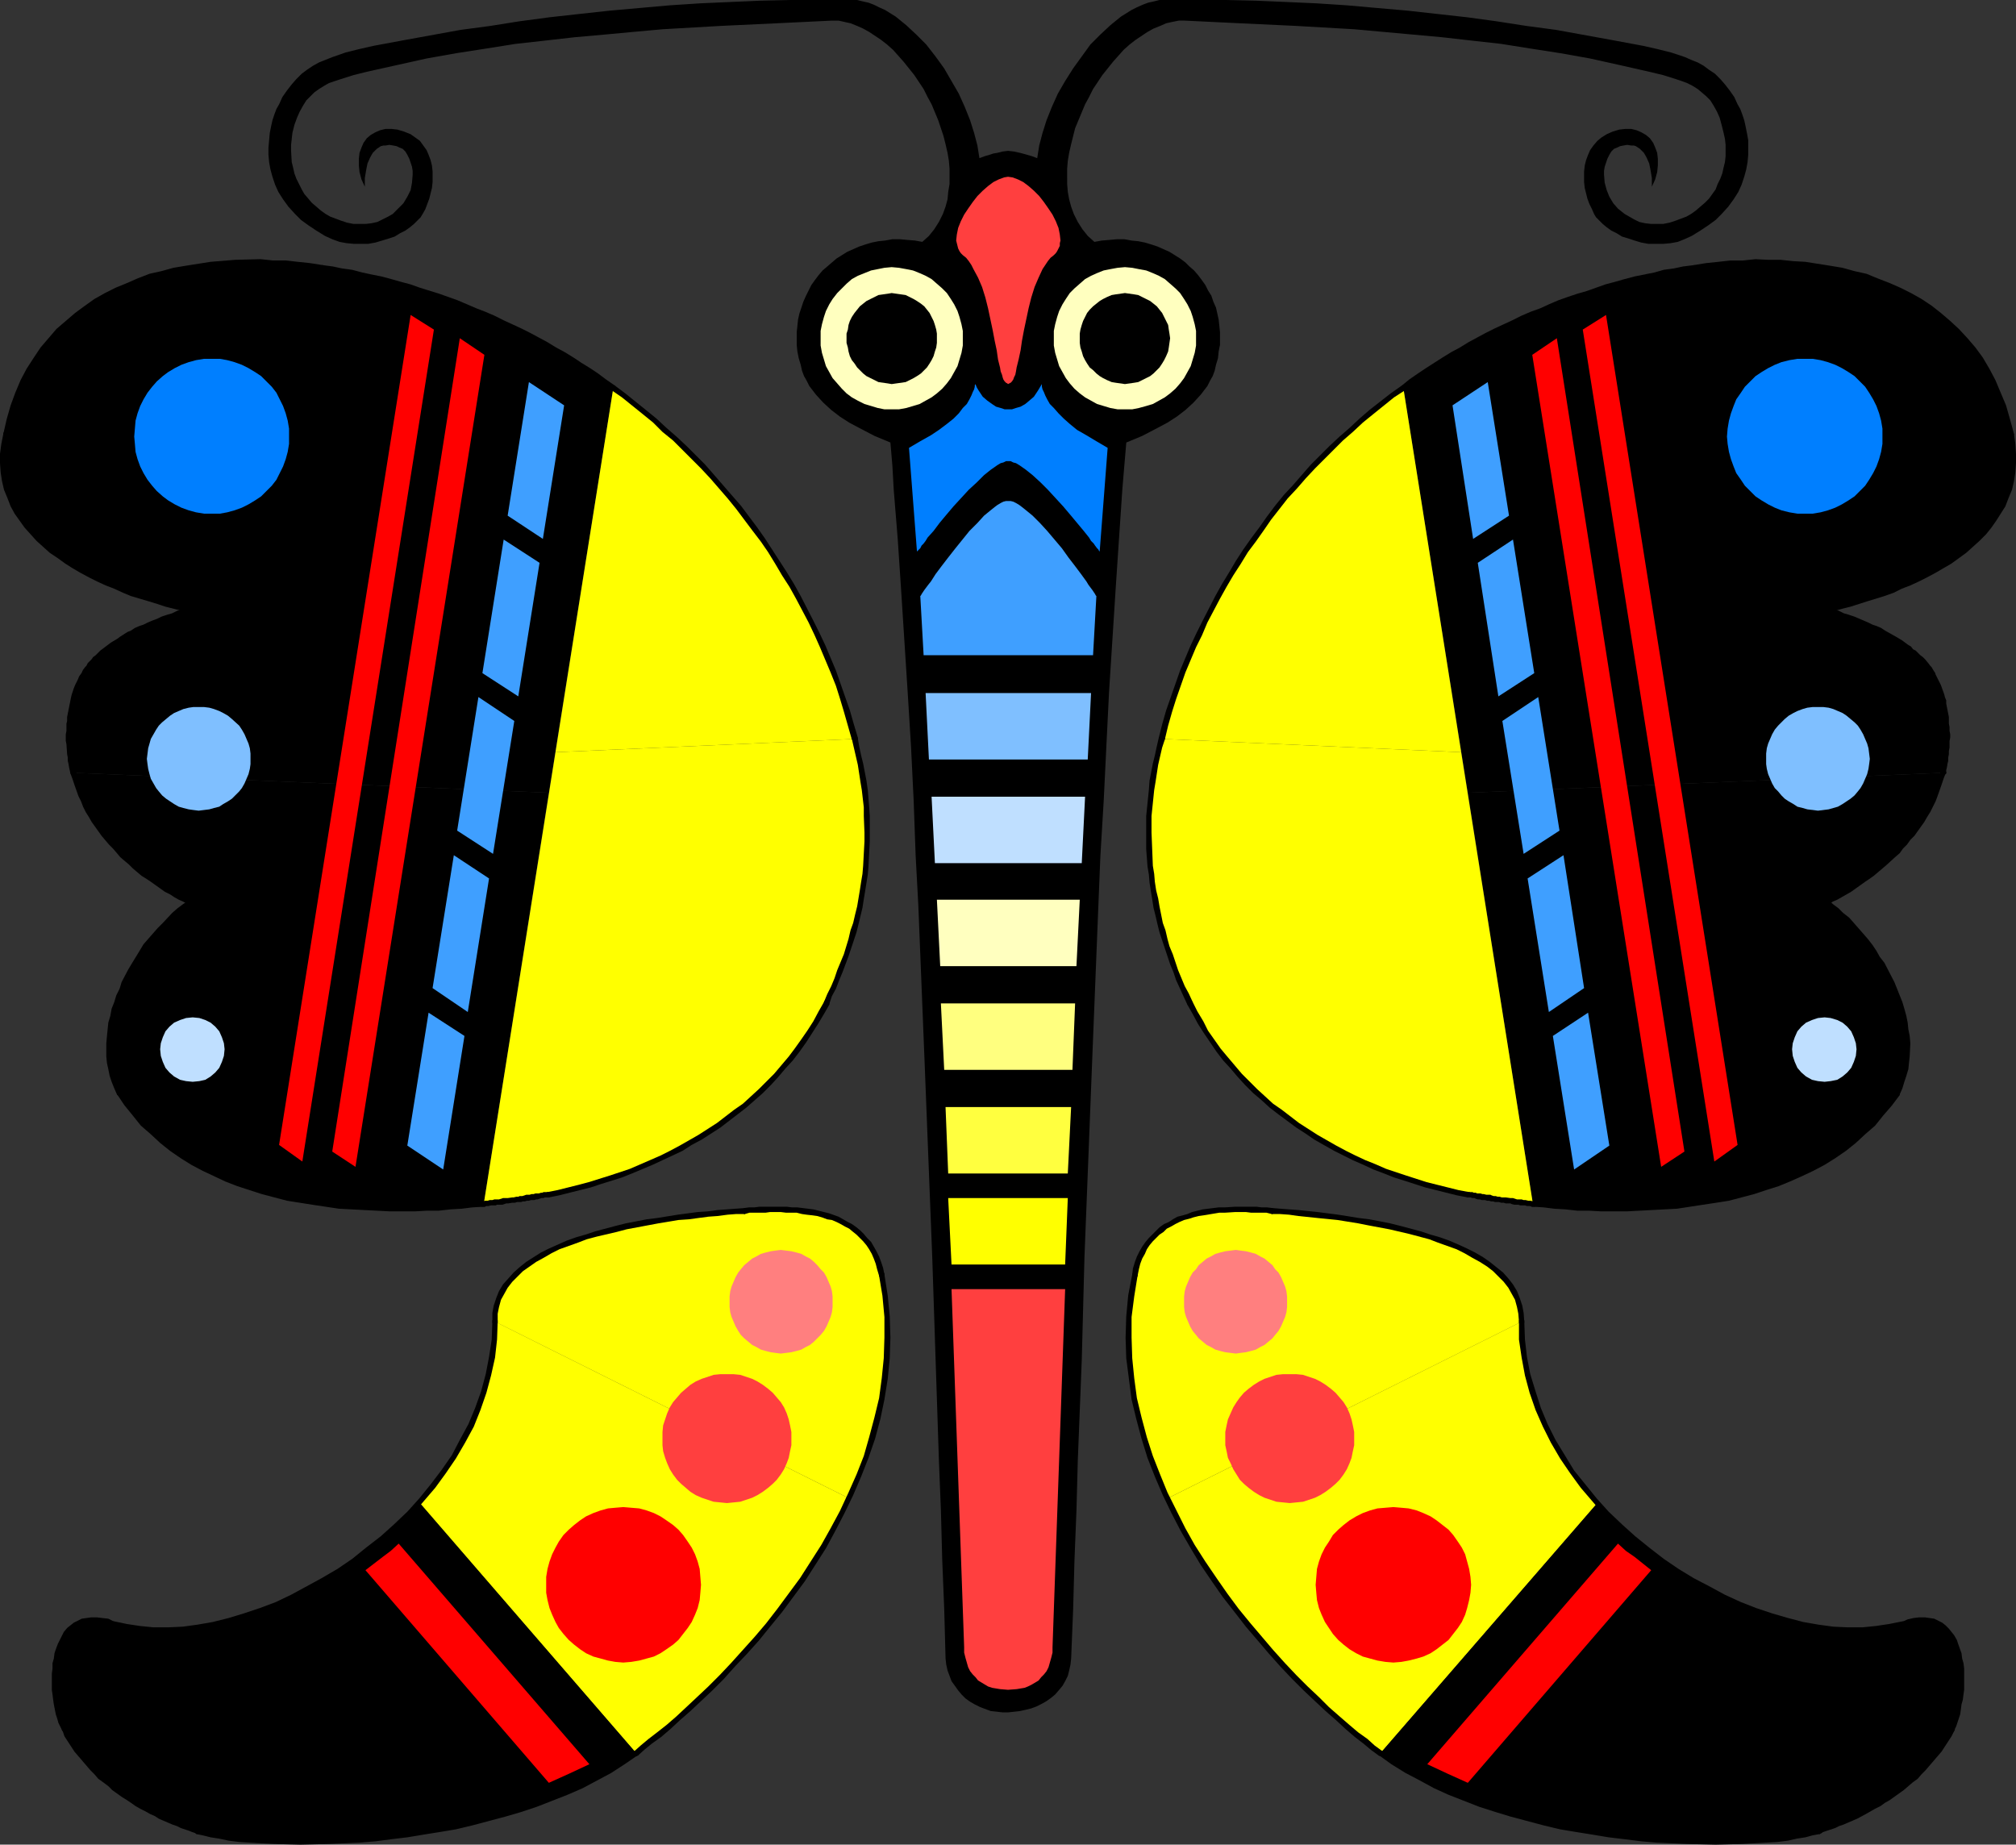<?xml version="1.0" encoding="UTF-8" standalone="no"?>
<svg
   version="1.0"
   width="129.724mm"
   height="118.699mm"
   id="svg95"
   sodipodi:docname="Butterfly 2.wmf"
   xmlns:inkscape="http://www.inkscape.org/namespaces/inkscape"
   xmlns:sodipodi="http://sodipodi.sourceforge.net/DTD/sodipodi-0.dtd"
   xmlns="http://www.w3.org/2000/svg"
   xmlns:svg="http://www.w3.org/2000/svg">
  <rect width="100%" height="100%" fill="#333333" stroke="none"/>
  <sodipodi:namedview
     id="namedview95"
     pagecolor="#ffffff"
     bordercolor="#000000"
     borderopacity="0.25"
     inkscape:showpageshadow="2"
     inkscape:pageopacity="0.0"
     inkscape:pagecheckerboard="0"
     inkscape:deskcolor="#d1d1d1"
     inkscape:document-units="mm" />
  <defs
     id="defs1">
    <pattern
       id="WMFhbasepattern"
       patternUnits="userSpaceOnUse"
       width="6"
       height="6"
       x="0"
       y="0" />
  </defs>
  <path
     style="fill:#000000;fill-opacity:1;fill-rule:evenodd;stroke:none"
     d="m 356.974,192.8 -15.675,-98.42 4.04,-2.747 3.878,-2.747 4.202,-2.586 4.202,-2.263 4.202,-2.424 4.202,-2.101 4.363,-2.101 4.525,-1.778 4.363,-1.778 4.525,-1.616 4.686,-1.616 4.686,-1.293 4.686,-1.293 4.686,-1.131 4.686,-0.97 4.848,-0.808 5.979,-0.646 5.979,-0.485 6.141,-0.162 2.909,0.162 3.07,0.162 3.07,0.323 2.909,0.323 3.07,0.485 2.909,0.646 2.909,0.646 2.747,0.808 2.747,0.97 2.747,1.131 2.747,1.131 2.586,1.293 2.424,1.454 2.424,1.616 2.262,1.778 2.262,1.778 2.101,2.101 2.101,2.101 1.778,2.263 1.778,2.586 1.616,2.424 1.454,2.909 1.293,2.909 1.131,3.071 0.97,3.394 0.97,3.394 0.323,2.424 0.162,2.263 0.162,2.263 -0.162,2.263 -0.485,2.101 -0.485,2.101 -0.646,1.939 -0.808,1.778 -0.97,1.939 -1.131,1.616 -1.293,1.616 -1.293,1.616 -1.454,1.454 -1.616,1.454 -1.616,1.454 -1.778,1.293 -1.778,1.293 -1.939,1.131 -3.878,2.263 -4.04,1.939 -4.202,1.616 -4.04,1.616 -4.202,1.293 -3.878,1.131 -3.878,0.808 2.747,0.97 2.586,0.808 2.424,0.97 2.101,0.97 2.101,0.97 1.939,0.97 1.778,0.97 1.616,0.97 1.454,0.97 1.454,0.97 1.131,0.97 1.131,0.97 0.97,0.97 0.808,0.97 0.808,1.131 0.646,0.97 0.646,1.131 0.646,1.293 0.485,1.454 0.485,1.454 0.808,3.071 0.485,3.071 0.162,3.232 -0.162,3.232 -0.323,3.232 -0.646,2.909 z"
     id="path1" />
  <path
     style="fill:#000000;fill-opacity:1;fill-rule:evenodd;stroke:none"
     d="m 356.974,192.8 15.837,100.036 5.333,0.485 5.656,0.323 5.818,0.323 h 5.979 l 6.141,-0.162 6.302,-0.485 6.141,-0.808 6.141,-1.131 3.07,-0.808 3.07,-0.646 3.07,-0.97 2.909,-0.97 2.909,-1.131 2.747,-1.293 2.747,-1.293 2.586,-1.454 2.747,-1.616 2.424,-1.778 2.424,-1.939 2.262,-1.939 2.262,-2.263 2.101,-2.263 1.939,-2.424 1.778,-2.586 0.646,-1.454 0.646,-1.454 0.485,-1.454 0.323,-1.616 0.162,-1.454 0.162,-1.616 0.162,-1.616 v -1.616 l -0.323,-3.232 -0.646,-3.232 -0.97,-3.232 -1.131,-3.232 -1.454,-3.071 -1.616,-3.071 -1.939,-3.071 -2.101,-2.747 -2.101,-2.586 -2.424,-2.586 -2.424,-2.101 -2.586,-2.101 2.262,-1.131 2.262,-1.293 2.262,-1.454 2.262,-1.454 2.101,-1.616 2.101,-1.778 2.101,-1.778 1.939,-1.778 1.778,-2.101 1.778,-2.101 1.616,-2.263 1.454,-2.263 1.454,-2.586 1.131,-2.424 0.97,-2.747 0.808,-2.747 z"
     id="path2" />
  <path
     style="fill:#000000;fill-opacity:1;fill-rule:evenodd;stroke:none"
     d="m 133.481,192.8 15.675,-98.42 -4.04,-2.747 -3.878,-2.747 -4.202,-2.586 -4.04,-2.263 -4.202,-2.424 -4.363,-2.101 -4.363,-2.101 -4.363,-1.778 -4.525,-1.778 -4.525,-1.616 -4.686,-1.616 -4.525,-1.293 -4.686,-1.293 -4.848,-1.131 -4.686,-0.97 -4.848,-0.808 -5.979,-0.646 -5.979,-0.485 -5.979,-0.162 -3.07,0.162 -3.07,0.162 -3.07,0.323 -2.909,0.323 -2.909,0.485 -3.07,0.646 -2.747,0.646 -2.909,0.808 -2.747,0.97 -2.747,1.131 -2.586,1.131 -2.586,1.293 -2.586,1.454 -2.424,1.616 -2.262,1.778 -2.262,1.778 -2.101,2.101 -1.939,2.101 -1.939,2.263 -1.778,2.586 -1.616,2.424 -1.454,2.909 -1.293,2.909 -1.131,3.071 -0.97,3.394 -0.808,3.394 -0.485,2.424 -0.162,2.263 v 2.263 l 0.162,2.263 0.323,2.101 0.485,2.101 0.646,1.939 0.97,1.778 0.97,1.939 0.97,1.616 1.293,1.616 1.293,1.616 1.454,1.454 1.616,1.454 1.616,1.454 1.778,1.293 1.778,1.293 1.939,1.131 3.878,2.263 4.04,1.939 4.202,1.616 4.202,1.616 4.04,1.293 3.878,1.131 3.878,0.808 -2.747,0.97 -2.586,0.808 -2.424,0.97 -2.101,0.97 -2.101,0.97 -1.939,0.97 -1.778,0.97 -1.616,0.97 -1.454,0.97 -1.293,0.97 -1.293,0.97 -1.131,0.97 -0.97,0.97 -0.808,0.97 -0.808,1.131 -0.646,0.97 -0.646,1.131 -0.646,1.293 -0.485,1.454 -0.485,1.454 -0.808,3.071 -0.323,3.071 -0.323,3.232 0.162,3.232 0.323,3.232 0.646,2.909 z"
     id="path3" />
  <path
     style="fill:#000000;fill-opacity:1;fill-rule:evenodd;stroke:none"
     d="m 133.481,192.8 -15.837,100.036 -2.747,0.323 -2.586,0.162 -5.656,0.323 -5.818,0.323 h -5.979 l -6.141,-0.162 -6.302,-0.485 -6.141,-0.808 -3.07,-0.646 -3.07,-0.485 -3.07,-0.808 -3.07,-0.646 -2.909,-0.97 -2.909,-0.97 -2.909,-1.131 -2.909,-1.293 -2.747,-1.293 -2.747,-1.454 -2.424,-1.616 -2.586,-1.778 -2.424,-1.939 -2.262,-1.939 -2.262,-2.263 -1.939,-2.263 -2.101,-2.424 -1.778,-2.586 -0.646,-1.454 -0.646,-1.454 -0.323,-1.454 -0.485,-1.616 -0.162,-1.454 -0.162,-1.616 -0.162,-1.616 v -1.616 l 0.323,-3.232 0.646,-3.232 0.97,-3.232 1.131,-3.232 1.616,-3.071 1.616,-3.071 1.939,-3.071 1.939,-2.747 2.262,-2.586 2.262,-2.586 2.424,-2.101 2.586,-2.101 -2.262,-1.131 -2.262,-1.293 -2.262,-1.454 -2.262,-1.454 -2.101,-1.616 -2.101,-1.778 -2.101,-1.778 -1.939,-1.778 -1.778,-2.101 -1.778,-2.101 -1.616,-2.263 -1.616,-2.263 -1.293,-2.586 -1.131,-2.424 -0.97,-2.747 -0.808,-2.747 z"
     id="path4" />
  <path
     style="fill:#ffff00;fill-opacity:1;fill-rule:evenodd;stroke:none"
     d="m 282.638,179.709 1.778,-6.626 2.262,-6.464 2.424,-6.303 2.586,-6.141 2.909,-5.818 3.232,-5.818 3.394,-5.656 3.717,-5.495 3.878,-5.333 4.04,-5.171 4.202,-4.848 4.525,-4.687 4.686,-4.525 4.848,-4.363 5.01,-4.202 5.171,-3.879 14.059,88.562 z"
     id="path5" />
  <path
     style="fill:#ffff00;fill-opacity:1;fill-rule:evenodd;stroke:none"
     d="m 282.638,179.709 -1.131,4.202 -0.808,4.202 -0.646,4.202 -0.323,4.04 -0.162,4.202 v 4.04 l 0.162,4.04 0.323,4.04 0.485,4.04 0.808,3.879 0.97,4.04 1.131,3.879 1.131,3.879 1.454,3.879 1.616,3.879 1.778,3.879 1.293,2.424 1.293,2.263 1.454,2.263 1.454,2.263 3.232,4.363 1.616,1.939 1.778,2.101 3.717,3.717 4.04,3.555 4.202,3.232 4.363,3.071 4.525,2.747 4.686,2.586 4.848,2.263 5.01,2.101 5.01,1.778 5.01,1.454 5.01,1.454 5.171,0.97 1.616,0.323 1.778,0.323 1.778,0.162 1.939,0.323 4.202,0.646 4.363,0.485 L 355.358,182.942 Z"
     id="path6" />
  <path
     style="fill:#ffff00;fill-opacity:1;fill-rule:evenodd;stroke:none"
     d="m 207.979,179.709 -1.939,-6.626 -2.101,-6.464 -2.424,-6.303 -2.747,-6.141 -2.909,-5.818 -3.232,-5.818 -3.394,-5.656 -3.717,-5.495 -3.878,-5.333 -4.04,-5.171 -4.202,-4.848 -4.525,-4.687 -4.686,-4.525 -4.848,-4.363 -5.01,-4.202 -5.171,-3.879 -14.059,88.562 z"
     id="path7" />
  <path
     style="fill:#ffff00;fill-opacity:1;fill-rule:evenodd;stroke:none"
     d="m 207.979,179.709 0.97,4.202 0.808,4.202 0.485,4.202 0.485,4.04 0.162,4.202 0.162,4.04 -0.323,4.04 -0.323,4.04 -0.485,4.04 -0.808,3.879 -0.808,4.04 -1.131,3.879 -1.293,3.879 -1.454,3.879 -1.616,3.879 -1.778,3.879 -1.293,2.424 -1.293,2.263 -1.454,2.263 -1.454,2.263 -1.616,2.263 -1.616,2.101 -1.616,1.939 -1.778,2.101 -3.878,3.717 -3.878,3.555 -4.202,3.232 -4.363,3.071 -4.525,2.747 -4.686,2.586 -4.848,2.263 -5.01,2.101 -4.848,1.778 -5.171,1.454 -5.171,1.454 -5.01,0.97 -1.616,0.323 -1.778,0.323 -1.778,0.162 -1.939,0.323 -4.202,0.646 -4.363,0.485 17.453,-109.894 z"
     id="path8" />
  <path
     style="fill:#000000;fill-opacity:1;fill-rule:evenodd;stroke:none"
     d="m 422.584,25.373 -0.808,-1.778 -1.131,-1.616 -1.131,-1.454 -1.131,-1.293 -1.293,-1.293 -1.454,-0.97 -1.293,-0.97 -1.454,-0.808 -1.616,-0.646 -1.454,-0.646 -3.394,-1.131 -3.232,-0.808 -3.555,-0.808 -6.949,-1.293 -7.11,-1.293 -7.11,-1.293 -7.272,-0.97 -7.272,-1.131 -7.11,-0.97 -7.272,-0.808 -7.272,-0.808 -7.434,-0.646 -7.272,-0.646 -7.434,-0.485 -7.272,-0.323 -7.434,-0.323 L 298.152,0 h -7.434 -7.272 -1.454 l -1.293,0.323 -1.454,0.323 -1.293,0.485 -1.454,0.646 -1.293,0.646 -1.293,0.808 -1.293,0.808 -2.586,2.101 -2.424,2.263 -2.424,2.424 -2.101,2.909 -2.101,2.909 -1.939,3.071 -1.778,3.071 -1.454,3.232 -1.293,3.232 -0.97,3.071 -0.808,3.071 -0.485,3.071 -1.293,-0.485 -1.131,-0.323 -1.131,-0.323 -0.646,-0.162 -1.454,-0.323 -1.454,-0.162 -1.293,0.162 -1.293,0.323 -0.97,0.162 -0.97,0.323 -1.131,0.323 -1.293,0.485 -0.485,-3.071 -0.808,-3.071 -0.97,-3.071 -1.293,-3.232 -1.454,-3.232 -1.778,-3.071 -1.778,-3.071 -2.101,-2.909 -2.262,-2.909 -2.424,-2.424 -2.424,-2.263 -2.586,-2.101 -1.293,-0.808 -1.293,-0.808 -1.454,-0.646 -1.293,-0.646 -1.293,-0.485 -1.454,-0.323 L 208.464,0 h -1.454 -7.272 -7.434 l -7.272,0.162 -7.434,0.323 -7.272,0.323 -7.434,0.485 -7.272,0.646 -7.272,0.646 -7.434,0.808 -7.272,0.808 -7.272,0.97 -7.11,1.131 -7.272,0.97 -7.11,1.293 -7.11,1.293 -6.949,1.293 -3.555,0.808 -3.232,0.808 -3.232,1.131 -1.616,0.646 -1.616,0.646 -1.454,0.808 -1.454,0.97 -1.293,0.97 -1.293,1.293 -1.131,1.293 -1.131,1.454 -1.131,1.616 -0.808,1.778 -0.646,1.131 -0.485,1.293 -0.485,1.454 -0.323,1.454 -0.323,1.616 -0.162,1.778 -0.162,1.778 v 1.778 l 0.162,1.778 0.323,1.778 0.485,1.778 0.646,1.939 0.808,1.778 1.131,1.778 1.293,1.778 1.616,1.778 1.454,1.454 1.778,1.293 1.939,1.293 2.101,1.293 1.778,0.808 1.778,0.646 1.778,0.323 1.778,0.162 h 1.616 1.778 l 1.778,-0.323 1.616,-0.485 1.616,-0.485 1.454,-0.485 1.293,-0.808 1.293,-0.646 1.131,-0.808 0.97,-0.808 0.808,-0.808 0.808,-0.808 0.485,-0.808 0.646,-1.131 0.485,-1.293 0.485,-1.293 0.323,-1.293 0.323,-1.293 0.162,-1.454 v -1.293 -1.293 l -0.162,-1.454 -0.323,-1.293 -0.485,-1.293 -0.485,-1.131 -0.808,-1.131 -0.808,-1.131 -1.131,-0.808 -1.131,-0.808 -1.616,-0.646 -1.616,-0.485 -1.454,-0.162 h -1.454 l -1.293,0.323 -1.131,0.485 -1.131,0.646 -0.97,0.808 -0.808,1.131 -0.485,1.131 -0.485,1.293 -0.162,1.454 v 1.616 l 0.162,1.616 0.485,1.778 0.808,1.778 v -2.101 l 0.323,-1.939 0.323,-1.616 0.646,-1.454 0.646,-1.131 0.97,-0.97 0.485,-0.323 0.485,-0.323 0.646,-0.162 h 0.485 l 0.97,-0.162 0.97,0.162 0.808,0.162 0.646,0.323 0.808,0.323 0.646,0.646 0.485,0.808 0.485,0.97 0.323,0.97 0.323,0.97 0.162,0.97 v 0.97 l -0.162,1.939 -0.323,1.778 -0.808,1.616 -0.97,1.616 -1.293,1.293 -1.293,1.293 -1.131,0.646 -1.293,0.646 -1.293,0.646 -1.454,0.323 -1.454,0.162 h -1.454 -1.454 l -1.616,-0.323 -1.454,-0.485 -1.293,-0.485 -1.293,-0.485 -1.131,-0.646 -1.131,-0.808 -1.131,-0.97 -1.131,-0.97 -0.808,-0.97 -0.97,-1.131 -0.646,-1.131 -0.646,-1.293 -0.646,-1.293 -0.485,-1.293 -0.323,-1.454 -0.323,-1.293 -0.162,-2.747 v -1.454 l 0.162,-1.454 0.162,-1.454 0.485,-1.939 0.646,-1.778 0.646,-1.454 0.808,-1.454 0.808,-1.293 0.97,-0.97 0.97,-0.97 1.131,-0.808 1.293,-0.808 1.131,-0.646 1.454,-0.485 1.454,-0.485 3.07,-0.97 3.232,-0.808 7.272,-1.616 7.272,-1.616 7.272,-1.293 7.272,-1.131 7.11,-1.131 7.272,-0.808 7.11,-0.808 7.272,-0.646 6.949,-0.646 7.11,-0.646 14.059,-0.808 13.736,-0.646 13.413,-0.646 h 1.616 l 1.454,0.323 1.454,0.323 1.616,0.646 1.454,0.646 1.454,0.808 1.454,0.97 1.454,0.97 1.454,1.131 1.454,1.293 1.293,1.454 1.293,1.454 1.293,1.616 1.293,1.616 2.262,3.394 0.97,1.939 0.97,1.778 0.808,1.939 0.808,1.939 0.646,1.939 0.646,1.939 0.485,1.939 0.485,2.101 0.323,1.939 0.162,1.939 v 1.939 1.778 l -0.323,1.939 -0.162,1.778 -0.485,1.778 -0.646,1.778 -0.97,1.939 -1.131,1.778 -1.293,1.616 -1.616,1.454 -1.778,-0.323 -1.939,-0.162 -1.778,-0.162 h -1.778 l -1.778,0.323 -1.616,0.162 -1.616,0.323 -1.616,0.485 -1.454,0.485 -1.454,0.646 -1.454,0.646 -1.293,0.808 -1.293,0.808 -1.131,0.97 -1.131,0.97 -1.131,0.97 -0.97,1.131 -0.97,1.293 -0.808,1.131 -0.646,1.293 -0.646,1.293 -0.646,1.454 -0.485,1.454 -0.485,1.454 -0.323,1.454 -0.323,3.071 v 1.616 1.454 l 0.162,1.616 0.323,1.616 0.485,1.616 0.323,1.454 0.485,1.293 0.646,1.131 0.646,1.293 1.616,2.101 1.778,1.939 1.939,1.778 2.101,1.616 2.262,1.454 2.424,1.293 3.717,1.939 3.878,1.616 0.485,5.656 0.323,5.818 0.97,11.959 0.808,12.121 0.808,12.606 0.808,12.606 0.808,13.09 0.646,13.252 0.485,13.414 0.646,11.959 0.485,12.121 0.97,24.241 0.97,24.726 0.97,24.726 0.808,24.726 0.808,24.565 0.485,12.121 0.323,12.121 0.485,11.959 0.323,11.959 0.162,1.454 0.323,1.454 0.485,1.293 0.485,1.293 0.808,1.131 0.808,1.131 0.808,0.97 0.97,0.97 1.131,0.808 1.131,0.646 1.293,0.646 1.293,0.485 1.293,0.485 1.454,0.162 1.454,0.162 h 1.293 l 1.454,-0.162 1.454,-0.162 1.454,-0.323 1.293,-0.323 1.293,-0.485 1.293,-0.646 1.131,-0.646 1.131,-0.808 0.97,-0.808 0.97,-1.131 0.808,-0.97 0.646,-1.131 0.646,-1.293 0.323,-1.293 0.323,-1.454 0.162,-1.454 0.485,-11.959 0.323,-11.959 0.485,-12.121 0.323,-12.121 0.97,-24.565 0.646,-24.726 0.97,-24.726 0.97,-24.726 0.97,-24.241 0.485,-12.121 0.485,-11.959 0.808,-13.414 0.646,-13.252 0.646,-13.09 0.808,-12.606 0.808,-12.606 0.808,-12.121 0.808,-11.959 0.485,-5.818 0.485,-5.656 3.878,-1.616 3.717,-1.939 2.424,-1.293 2.262,-1.454 2.101,-1.616 1.939,-1.778 1.778,-1.939 1.616,-2.101 0.646,-1.293 0.646,-1.131 0.485,-1.293 0.323,-1.454 0.485,-1.616 0.162,-1.616 0.323,-1.616 v -1.454 -1.616 l -0.162,-1.616 -0.162,-1.454 -0.323,-1.454 -0.323,-1.454 -0.646,-1.454 -0.485,-1.454 -0.808,-1.293 -0.646,-1.293 -0.808,-1.131 -0.97,-1.293 -0.97,-1.131 -1.131,-0.97 -0.97,-0.97 -1.293,-0.97 -1.293,-0.808 -1.293,-0.808 -1.454,-0.646 -1.454,-0.646 -1.454,-0.485 -1.616,-0.485 -1.616,-0.323 -1.616,-0.162 -1.778,-0.323 h -1.778 l -1.778,0.162 -1.939,0.162 -1.778,0.323 -1.616,-1.454 -1.293,-1.616 -1.131,-1.778 -0.97,-1.939 -0.646,-1.778 -0.485,-1.778 -0.323,-1.778 -0.162,-1.939 V 42.988 41.049 l 0.162,-1.939 0.323,-1.939 0.485,-2.101 0.485,-1.939 0.485,-1.939 1.616,-3.879 0.808,-1.939 0.97,-1.778 0.97,-1.939 2.262,-3.394 1.293,-1.616 1.293,-1.616 1.293,-1.454 1.293,-1.454 1.454,-1.293 1.454,-1.131 1.454,-0.97 1.454,-0.97 1.454,-0.808 1.616,-0.646 1.454,-0.646 1.454,-0.323 1.616,-0.323 h 1.454 l 13.413,0.646 13.736,0.646 14.059,0.808 7.11,0.646 7.11,0.646 7.11,0.646 7.11,0.808 7.272,0.808 7.11,1.131 7.272,1.131 7.272,1.293 7.272,1.616 7.11,1.616 3.394,0.808 3.07,0.97 1.454,0.485 1.293,0.485 1.293,0.646 1.293,0.808 0.97,0.808 1.131,0.97 0.97,0.97 0.808,1.293 0.808,1.454 0.646,1.454 0.485,1.778 0.485,1.939 0.323,1.454 0.162,1.454 v 1.454 1.293 l -0.162,1.454 -0.323,1.293 -0.323,1.454 -0.485,1.293 -0.646,1.293 -0.485,1.293 -0.808,1.131 -0.808,1.131 -0.97,0.97 -1.131,0.97 -1.131,0.97 -1.131,0.808 -1.131,0.646 -1.293,0.485 -1.293,0.485 -1.454,0.485 -1.616,0.323 h -1.454 -1.454 l -1.454,-0.162 -1.454,-0.323 -1.293,-0.646 -1.131,-0.646 -1.131,-0.646 -1.616,-1.293 -1.131,-1.293 -0.97,-1.616 -0.646,-1.616 -0.485,-1.778 -0.162,-1.939 v -0.97 l 0.162,-0.97 0.323,-0.97 0.323,-0.97 0.485,-0.97 0.485,-0.808 0.646,-0.646 0.808,-0.323 0.646,-0.323 0.808,-0.162 0.97,-0.162 0.97,0.162 h 0.646 l 0.485,0.162 0.485,0.323 0.485,0.323 0.97,0.97 0.646,1.131 0.646,1.454 0.323,1.616 0.323,1.939 v 2.101 l 0.808,-1.778 0.485,-1.778 0.162,-1.616 v -1.616 l -0.162,-1.454 -0.485,-1.293 -0.485,-1.131 -0.808,-1.131 -0.97,-0.808 -1.131,-0.646 -1.131,-0.485 -1.293,-0.323 h -1.454 l -1.454,0.162 -1.616,0.485 -1.454,0.646 -1.293,0.808 -0.97,0.808 -0.97,1.131 -0.808,1.131 -0.485,1.131 -0.485,1.293 -0.323,1.293 -0.162,1.454 v 1.293 1.293 l 0.162,1.454 0.323,1.293 0.323,1.293 0.485,1.293 0.646,1.293 0.485,1.131 0.485,0.808 0.808,0.808 0.808,0.808 0.97,0.808 1.131,0.808 1.293,0.646 1.293,0.808 1.616,0.485 1.454,0.485 1.616,0.485 1.778,0.323 h 1.778 1.778 l 1.778,-0.162 1.778,-0.323 1.616,-0.646 1.778,-0.808 2.101,-1.293 1.939,-1.293 1.778,-1.293 1.454,-1.454 1.616,-1.778 1.293,-1.778 1.131,-1.778 0.808,-1.778 0.646,-1.939 0.485,-1.778 0.323,-1.778 0.162,-1.778 v -1.778 -1.778 l -0.323,-1.778 -0.323,-1.616 -0.323,-1.454 -0.485,-1.454 -0.485,-1.293 z"
     id="path9" />
  <path
     style="fill:#ffff00;fill-opacity:1;fill-rule:evenodd;stroke:none"
     d="m 283.931,364.429 2.747,5.656 3.07,5.495 3.232,5.171 3.394,5.01 3.555,4.848 3.717,4.687 3.555,4.363 3.717,4.202 3.717,3.879 3.555,3.555 3.394,3.232 1.616,1.616 1.616,1.454 1.616,1.454 1.616,1.293 1.454,1.131 1.293,1.293 1.293,0.97 1.293,0.97 1.131,0.97 1.131,0.808 52.843,-60.927 -2.101,-2.424 -1.778,-2.263 -1.939,-2.586 -1.616,-2.424 -1.778,-2.586 -1.454,-2.747 -1.454,-2.586 -1.131,-2.747 -1.293,-2.909 -0.97,-2.747 -0.808,-2.909 -0.808,-2.909 -0.485,-3.071 -0.485,-3.071 -0.323,-3.071 v -3.071 z"
     id="path10" />
  <path
     style="fill:#ffff00;fill-opacity:1;fill-rule:evenodd;stroke:none"
     d="m 283.931,364.429 -1.454,-3.071 -1.293,-3.071 -1.131,-3.232 -1.131,-3.394 -0.97,-3.232 -0.97,-3.394 -0.646,-3.232 -0.646,-3.394 -0.485,-3.555 -0.485,-3.394 -0.162,-3.394 v -3.555 l 0.162,-3.555 0.162,-3.555 0.485,-3.717 0.646,-3.555 0.323,-1.454 0.485,-1.454 0.485,-1.293 1.131,-2.263 0.646,-1.131 0.808,-0.97 0.808,-0.808 1.939,-1.616 1.939,-1.454 2.101,-0.97 2.424,-0.808 2.262,-0.646 2.586,-0.485 2.586,-0.323 2.586,-0.162 2.586,-0.162 h 2.586 l 2.586,0.162 2.586,0.162 1.939,0.323 2.262,0.162 4.525,0.323 4.848,0.646 5.01,0.646 5.01,0.808 5.01,0.97 5.01,1.293 4.686,1.293 2.424,0.808 2.101,0.808 2.262,0.808 1.939,0.97 1.939,0.97 1.939,1.131 1.616,1.131 1.616,1.293 1.454,1.293 1.293,1.293 1.131,1.454 0.808,1.616 0.808,1.616 0.485,1.616 0.323,1.778 0.162,1.939 z"
     id="path11" />
  <path
     style="fill:#ffff00;fill-opacity:1;fill-rule:evenodd;stroke:none"
     d="m 206.525,364.429 -2.747,5.656 -3.07,5.495 -3.232,5.171 -3.394,5.01 -3.555,4.848 -3.717,4.687 -3.555,4.363 -3.717,4.202 -3.717,3.879 -3.555,3.555 -3.394,3.232 -1.616,1.616 -1.616,1.454 -1.616,1.454 -1.454,1.293 -1.454,1.131 -1.454,1.293 -1.454,0.97 -1.131,0.97 -1.131,0.97 -1.131,0.808 -52.843,-60.927 2.101,-2.424 1.939,-2.263 1.778,-2.586 1.778,-2.424 1.616,-2.586 1.454,-2.747 1.454,-2.586 1.293,-2.747 1.131,-2.909 0.97,-2.747 0.808,-2.909 0.808,-2.909 0.485,-3.071 0.485,-3.071 0.323,-3.071 v -3.071 z"
     id="path12" />
  <path
     style="fill:#ffff00;fill-opacity:1;fill-rule:evenodd;stroke:none"
     d="m 206.525,364.429 1.454,-3.071 1.293,-3.071 1.293,-3.232 0.97,-3.394 0.97,-3.232 0.97,-3.394 0.808,-3.232 0.646,-3.394 0.485,-3.555 0.323,-3.394 0.162,-3.394 v -3.555 -3.555 l -0.323,-3.555 -0.485,-3.717 -0.646,-3.555 -0.323,-1.454 -0.485,-1.454 -0.485,-1.293 -0.485,-1.131 -0.646,-1.131 -0.646,-1.131 -0.808,-0.97 -0.808,-0.808 -1.778,-1.616 -2.101,-1.454 -2.101,-0.97 -2.262,-0.808 -2.424,-0.646 -2.586,-0.485 -2.586,-0.323 -2.586,-0.162 -2.586,-0.162 h -2.586 l -2.586,0.162 -2.424,0.162 -2.101,0.323 -2.101,0.162 -4.686,0.323 -4.848,0.646 -4.848,0.646 -5.171,0.808 -5.01,0.97 -5.01,1.293 -4.686,1.293 -2.424,0.808 -2.101,0.808 -2.262,0.808 -2.101,0.97 -1.778,0.97 -1.939,1.131 -1.616,1.131 -1.616,1.293 -1.454,1.293 -1.293,1.293 -1.131,1.454 -0.808,1.616 -0.808,1.616 -0.485,1.616 -0.323,1.778 -0.162,1.939 z"
     id="path13" />
  <path
     style="fill:#000000;fill-opacity:1;fill-rule:evenodd;stroke:none"
     d="m 309.464,293.806 h -0.162 l -0.162,0.162 -0.323,0.162 v 0.162 l -0.162,0.162 v 0.162 l 0.162,0.162 0.162,0.323 h 0.162 l 0.162,0.162 h 0.162 1.778 l 2.262,0.162 2.262,0.323 4.686,0.485 4.848,0.485 5.01,0.808 2.424,0.485 2.586,0.485 2.586,0.485 4.848,1.131 2.424,0.646 2.424,0.646 2.101,0.808 2.262,0.808 2.262,0.808 1.939,0.97 1.939,1.131 1.778,0.97 1.778,1.131 1.454,1.131 1.293,1.293 1.293,1.293 1.131,1.454 0.808,1.454 0.808,1.454 0.485,1.778 0.323,1.616 0.162,1.939 v 0 0.162 0.162 l 0.162,0.162 0.162,0.162 h 0.162 0.323 0.162 l 0.323,-0.323 v -0.162 -0.162 0 l -0.162,-2.101 -0.323,-1.778 -0.646,-1.939 -0.646,-1.616 -0.97,-1.616 -1.131,-1.454 -1.293,-1.454 -1.616,-1.293 -1.616,-1.293 -1.616,-1.131 -1.939,-1.131 -1.939,-0.97 -2.101,-0.97 -2.262,-0.97 -2.262,-0.808 -2.262,-0.646 -2.424,-0.808 -2.424,-0.646 -2.424,-0.646 -2.586,-0.646 -2.424,-0.485 -2.586,-0.485 -2.586,-0.323 -5.01,-0.808 -5.01,-0.646 -4.686,-0.485 -2.262,-0.162 -2.101,-0.162 z"
     id="path14" />
  <path
     style="fill:#000000;fill-opacity:1;fill-rule:evenodd;stroke:none"
     d="m 370.71,321.441 v -0.162 -0.162 l -0.162,-0.162 -0.162,-0.162 h -0.162 -0.323 -0.162 l -0.162,0.162 -0.162,0.162 v 0.162 0.162 4.363 l 0.646,4.363 0.808,4.363 1.131,4.202 1.454,4.202 1.778,4.04 1.939,3.879 2.262,3.879 2.424,3.555 2.586,3.555 2.909,3.394 2.909,3.394 3.232,3.071 3.394,2.909 3.394,2.909 3.717,2.747 3.555,2.424 3.717,2.263 3.717,2.101 3.878,2.101 3.878,1.616 3.878,1.616 3.878,1.293 3.878,1.293 4.04,0.808 3.555,0.808 3.717,0.323 3.717,0.323 h 3.555 l 3.394,-0.323 3.394,-0.485 3.07,-0.646 h 0.162 l 0.162,-0.162 0.162,-0.162 v -0.162 h 0.162 v -0.485 l -0.162,-0.162 v -0.162 h -0.162 l -0.162,-0.162 h -0.323 v 0 l -3.232,0.646 -3.232,0.485 -3.232,0.323 h -3.555 l -3.555,-0.162 -3.555,-0.485 -3.717,-0.646 -3.717,-0.97 -3.878,-1.131 -3.878,-1.293 -3.717,-1.454 -3.878,-1.778 -3.878,-2.101 -3.717,-1.939 -3.717,-2.263 -3.555,-2.424 -3.555,-2.747 -3.394,-2.747 -3.232,-2.909 -3.232,-3.071 -2.909,-3.232 -2.747,-3.394 -2.747,-3.394 -2.262,-3.717 -2.262,-3.717 -1.939,-3.879 -1.616,-3.879 -1.293,-4.04 -1.293,-4.202 -0.808,-4.202 -0.485,-4.202 z"
     id="path15" />
  <path
     style="fill:#000000;fill-opacity:1;fill-rule:evenodd;stroke:none"
     d="m 462.499,394.488 h -0.162 l -0.162,0.323 -0.162,0.162 v 0.162 l 0.162,0.162 v 0.162 l 0.323,0.162 0.162,0.162 h 0.162 l 0.162,-0.162 1.454,-0.646 1.131,-0.162 1.293,-0.162 h 1.131 l 0.97,0.162 0.97,0.162 0.808,0.323 0.97,0.485 0.646,0.485 0.646,0.646 0.485,0.808 0.646,0.808 0.97,1.778 0.646,2.263 0.162,0.97 0.162,1.293 0.162,1.131 0.162,1.131 v 1.293 1.293 l -0.162,1.131 v 1.293 l -0.162,1.131 -0.323,1.131 -0.162,1.131 -0.323,1.131 -0.162,0.97 -0.323,0.97 -0.323,0.808 -0.323,0.97 v 0 l -0.162,0.162 v 0.162 l 0.162,0.162 v 0.162 l 0.323,0.162 0.162,0.162 h 0.162 l 0.162,-0.162 h 0.162 l 0.162,-0.162 v -0.162 l 0.485,-0.97 0.323,-0.97 0.323,-0.97 0.323,-0.97 0.162,-1.131 0.162,-1.293 0.323,-1.131 0.162,-1.293 0.162,-1.131 v -1.293 -1.293 -1.293 -1.293 l -0.162,-1.293 -0.323,-1.131 -0.162,-1.293 -0.808,-2.263 -0.323,-0.97 -0.646,-1.131 -0.646,-0.808 -0.646,-0.808 -0.808,-0.808 -0.808,-0.646 -0.97,-0.485 -0.97,-0.485 -1.131,-0.162 -1.131,-0.162 h -1.454 l -1.293,0.162 -1.454,0.323 z"
     id="path16" />
  <path
     style="fill:#000000;fill-opacity:1;fill-rule:evenodd;stroke:none"
     d="m 475.265,420.992 0.162,-0.323 v -0.162 l -0.162,-0.162 v -0.162 l -0.162,-0.162 -0.323,-0.162 h -0.162 l -0.162,0.162 h -0.162 l -0.162,0.323 -0.646,1.131 -2.424,3.717 -0.97,1.131 -0.808,1.131 -1.939,2.101 -0.97,0.97 -0.97,1.131 -0.97,0.808 -2.262,1.778 -1.131,0.808 -1.131,0.808 -0.97,0.808 -1.293,0.646 -1.131,0.808 -1.131,0.485 -0.97,0.646 -1.293,0.646 -2.101,1.131 -1.131,0.485 -0.97,0.485 -1.131,0.485 -0.97,0.323 -0.97,0.485 -0.97,0.323 -0.97,0.485 -0.97,0.323 -0.808,0.323 h 0.162 -0.162 l -0.162,0.323 -0.162,0.162 v 0.162 l 0.162,0.162 v 0.162 l 0.162,0.162 0.323,0.162 h 0.162 l 0.162,-0.162 v 0 l 0.646,-0.323 0.97,-0.323 0.97,-0.323 0.97,-0.323 0.97,-0.485 0.97,-0.323 1.131,-0.485 1.131,-0.485 1.131,-0.485 2.101,-1.131 1.131,-0.646 1.131,-0.646 1.293,-0.646 1.131,-0.808 1.131,-0.646 1.131,-0.808 1.131,-0.808 1.131,-0.808 1.131,-0.97 1.131,-0.97 1.131,-0.808 0.97,-1.131 0.97,-0.97 1.939,-2.263 0.97,-1.131 0.97,-1.131 2.424,-3.717 z"
     id="path17" />
  <path
     style="fill:#000000;fill-opacity:1;fill-rule:evenodd;stroke:none"
     d="m 442.784,445.88 h 0.162 l 0.162,-0.162 0.162,-0.323 v -0.162 l -0.162,-0.162 v -0.162 l -0.323,-0.162 -0.162,-0.162 h -0.162 l -0.162,0.162 0.162,-0.162 -1.778,0.485 -1.778,0.323 -2.101,0.485 -2.262,0.323 -2.424,0.323 -2.586,0.162 -2.909,0.323 -2.909,0.162 -6.464,0.162 -6.949,-0.162 -3.555,-0.323 -3.717,-0.162 -3.878,-0.323 -3.717,-0.323 -3.878,-0.485 -3.878,-0.646 -4.04,-0.646 -3.878,-0.808 -4.04,-0.808 -7.757,-2.101 -3.878,-1.131 -3.878,-1.293 -3.717,-1.454 -3.717,-1.454 -3.555,-1.616 -3.394,-1.778 -3.394,-1.939 -3.232,-1.939 -3.07,-2.101 h -0.162 -0.162 -0.162 -0.162 -0.162 l -0.162,0.162 v 0.162 0.162 0.162 0.162 0.162 l 0.323,0.162 2.909,2.101 3.394,2.101 3.394,1.778 3.555,1.939 3.555,1.616 3.717,1.454 3.717,1.454 4.04,1.293 3.717,1.131 7.918,2.101 4.04,0.97 3.878,0.646 4.04,0.646 3.878,0.646 4.04,0.485 3.878,0.485 3.717,0.323 3.717,0.162 3.717,0.162 6.949,0.162 6.464,-0.162 2.909,-0.162 2.909,-0.162 2.747,-0.162 2.586,-0.323 2.101,-0.485 2.101,-0.323 1.778,-0.485 1.778,-0.323 z"
     id="path18" />
  <path
     style="fill:#000000;fill-opacity:1;fill-rule:evenodd;stroke:none"
     d="m 335.481,426.972 v 0.162 h 0.162 0.323 v 0 l 0.162,-0.162 0.162,-0.162 0.162,-0.162 v -0.162 -0.162 -0.162 l -0.162,-0.162 -0.162,-0.162 v 0 l -1.778,-1.293 -1.778,-1.616 -2.262,-1.616 -2.101,-1.778 -2.424,-2.101 -2.586,-2.263 -2.424,-2.424 -2.747,-2.586 -2.747,-2.747 -2.747,-2.909 -2.909,-3.232 -2.747,-3.232 -2.747,-3.232 -2.909,-3.555 -2.747,-3.717 -2.586,-3.717 -2.747,-4.04 -2.586,-4.04 -2.262,-4.04 -2.101,-4.202 -2.262,-4.525 -1.778,-4.363 -1.778,-4.525 -1.454,-4.525 -1.293,-4.848 -1.131,-4.687 -0.646,-4.848 -0.485,-4.848 -0.162,-5.01 v -5.01 l 0.646,-5.01 0.808,-5.01 v -0.323 -0.162 h -0.162 l -0.162,-0.323 h -0.162 -0.162 -0.162 -0.162 l -0.323,0.323 v 0.162 l -0.97,5.01 -0.485,5.171 -0.162,5.171 0.162,5.01 0.646,5.01 0.646,5.01 1.131,4.687 1.293,4.848 1.454,4.687 1.778,4.525 1.939,4.525 2.101,4.363 2.262,4.363 2.424,4.202 2.424,4.04 2.747,4.04 2.586,3.717 2.909,3.717 2.747,3.555 2.909,3.394 2.747,3.232 2.747,3.071 2.909,3.071 2.747,2.747 2.747,2.586 2.586,2.424 2.586,2.263 2.262,2.101 2.262,1.939 2.101,1.616 1.939,1.616 1.778,1.293 z"
     id="path19" />
  <path
     style="fill:#000000;fill-opacity:1;fill-rule:evenodd;stroke:none"
     d="m 275.366,309.967 v 0.162 0.162 l 0.162,0.162 0.162,0.323 h 0.162 0.162 0.323 v -0.162 l 0.323,-0.162 v -0.162 l 0.323,-1.616 0.323,-1.293 0.485,-1.293 0.646,-1.131 0.485,-1.131 0.646,-0.97 0.808,-0.97 1.616,-1.616 0.97,-0.646 0.808,-0.808 0.97,-0.485 1.131,-0.646 0.97,-0.485 1.131,-0.485 1.293,-0.323 0.97,-0.323 1.293,-0.323 1.131,-0.162 3.878,-0.646 h 1.293 l 2.586,-0.162 h 1.293 1.293 l 1.293,0.162 h 1.293 1.131 1.293 l 1.293,0.323 h 0.162 l 0.162,-0.162 0.323,-0.162 v -0.162 l 0.162,-0.162 v -0.162 l -0.162,-0.323 -0.162,-0.162 h -0.162 l -0.162,-0.162 v 0 l -1.293,-0.162 h -1.293 l -1.293,-0.162 h -1.293 -1.293 -1.293 -1.293 l -2.586,0.162 h -1.454 l -3.878,0.485 -1.293,0.323 -1.293,0.323 -1.131,0.485 -1.131,0.323 -1.293,0.323 -1.131,0.646 -0.97,0.646 -1.131,0.485 -1.131,0.808 -0.808,0.808 -1.778,1.778 -0.808,0.97 -0.808,1.131 -0.646,1.131 -0.646,1.293 -0.485,1.293 -0.485,1.616 z"
     id="path20" />
  <path
     style="fill:#000000;fill-opacity:1;fill-rule:evenodd;stroke:none"
     d="m 181.153,295.26 0.162,-0.162 h 0.162 l 0.323,-0.323 v -0.162 -0.162 -0.162 l -0.162,-0.162 -0.162,-0.162 -0.323,-0.162 h -0.162 0.162 l -2.262,0.162 -2.101,0.162 -2.262,0.162 -2.424,0.323 -2.424,0.162 -2.424,0.323 -2.424,0.323 -5.01,0.808 -2.586,0.323 -5.01,0.97 -2.586,0.646 -4.848,1.293 -2.424,0.808 -2.262,0.646 -2.262,0.808 -4.363,1.939 -1.939,0.97 -1.778,1.131 -1.778,1.131 -1.616,1.293 -1.454,1.293 -1.293,1.454 -1.293,1.454 -0.97,1.616 -0.646,1.616 -0.646,1.939 -0.323,1.778 v 2.101 0.162 0.162 l 0.162,0.162 0.162,0.162 h 0.162 0.323 0.162 l 0.323,-0.323 v -0.162 -0.162 -1.939 l 0.323,-1.616 0.485,-1.778 0.808,-1.454 0.808,-1.454 1.131,-1.454 1.293,-1.293 1.293,-1.293 1.616,-1.131 1.616,-1.131 1.778,-0.97 1.939,-1.131 1.939,-0.97 2.262,-0.808 2.262,-0.808 2.101,-0.808 2.424,-0.646 4.848,-1.131 2.424,-0.646 5.171,-0.97 2.586,-0.485 4.848,-0.808 2.424,-0.162 2.424,-0.323 2.424,-0.323 2.262,-0.162 2.424,-0.323 2.101,-0.162 z"
     id="path21" />
  <path
     style="fill:#000000;fill-opacity:1;fill-rule:evenodd;stroke:none"
     d="m 121.038,321.441 v -0.162 -0.162 l -0.162,-0.162 -0.162,-0.162 h -0.162 -0.323 -0.162 l -0.162,0.162 -0.162,0.162 v 0.162 0.162 l -0.162,4.363 -0.646,4.202 -0.808,4.202 -1.131,4.202 -1.454,4.04 -1.616,3.879 -2.101,3.879 -1.939,3.717 -2.586,3.717 -2.586,3.394 -2.747,3.394 -2.909,3.232 -3.232,3.071 -3.232,2.909 -3.555,2.747 -3.394,2.747 -3.555,2.424 -3.878,2.263 -3.555,1.939 -3.878,2.101 -3.717,1.778 -3.878,1.454 -3.878,1.293 -3.717,1.131 -3.878,0.97 -3.717,0.646 -3.555,0.485 -3.555,0.162 h -3.555 l -3.232,-0.323 -3.232,-0.485 -3.07,-0.646 h 0.162 -0.485 v 0.162 h -0.162 l -0.162,0.162 -0.162,0.162 v 0.485 h 0.162 l 0.162,0.162 v 0.162 l 0.162,0.162 h 0.162 l 2.909,0.646 3.394,0.485 3.394,0.323 h 3.555 l 3.717,-0.323 3.717,-0.323 3.717,-0.808 3.878,-0.808 3.717,-1.293 4.04,-1.293 3.878,-1.616 3.878,-1.616 3.717,-2.101 3.878,-2.101 3.717,-2.263 3.717,-2.424 3.555,-2.747 3.394,-2.909 3.394,-2.909 3.232,-3.071 2.909,-3.394 2.909,-3.394 2.586,-3.555 2.424,-3.555 2.262,-3.879 2.101,-3.879 1.616,-4.04 1.454,-4.202 1.131,-4.202 0.97,-4.363 0.485,-4.363 z"
     id="path22" />
  <path
     style="fill:#000000;fill-opacity:1;fill-rule:evenodd;stroke:none"
     d="m 27.472,395.619 0.162,0.162 h 0.162 l 0.323,-0.162 0.162,-0.162 v -0.162 l 0.162,-0.162 V 394.973 l -0.162,-0.162 -0.162,-0.323 h -0.162 l -1.616,-0.808 -1.454,-0.162 -1.293,-0.162 h -1.454 l -1.131,0.162 -1.131,0.162 -0.97,0.485 -0.97,0.485 -0.808,0.646 -0.808,0.646 -0.808,0.97 -0.485,0.97 -0.485,0.97 -0.485,0.97 -0.485,1.293 -0.323,0.97 -0.162,1.293 -0.323,1.131 v 1.293 l -0.162,1.293 v 1.293 1.293 1.293 l 0.162,1.131 0.162,1.293 0.162,1.131 0.485,2.424 0.323,0.97 0.323,1.131 0.485,0.97 0.485,0.97 0.162,0.162 h 0.162 l 0.162,0.162 h 0.162 l 0.162,-0.162 0.323,-0.162 v -0.162 l 0.162,-0.162 v -0.162 l -0.162,-0.162 -0.485,-0.97 -0.323,-0.808 -0.162,-0.97 -0.323,-0.97 -0.323,-1.131 -0.162,-1.131 -0.323,-1.131 v -1.131 l -0.162,-1.293 v -1.131 l -0.162,-1.293 0.162,-1.131 v -1.293 l 0.162,-1.131 0.162,-1.293 0.323,-0.97 0.323,-1.131 0.323,-1.131 0.323,-0.808 0.485,-0.97 0.485,-0.808 0.646,-0.646 0.646,-0.808 0.808,-0.485 0.808,-0.485 0.808,-0.323 0.97,-0.162 0.97,-0.162 h 1.131 l 1.293,0.162 1.293,0.323 z"
     id="path23" />
  <path
     style="fill:#000000;fill-opacity:1;fill-rule:evenodd;stroke:none"
     d="m 16.322,420.346 -0.162,-0.323 h -0.162 l -0.162,-0.162 h -0.162 l -0.162,0.162 -0.323,0.162 v 0.162 l -0.162,0.162 v 0.162 l 0.162,0.323 v -0.162 l 0.485,1.454 2.424,3.717 0.97,1.131 1.939,2.263 0.97,1.131 0.97,0.97 0.97,1.131 1.131,0.808 1.293,0.97 0.97,0.97 1.131,0.808 1.131,0.808 1.293,0.808 0.97,0.646 1.131,0.808 1.131,0.646 1.293,0.646 1.131,0.646 1.131,0.485 0.97,0.646 1.131,0.485 1.131,0.485 1.131,0.485 0.97,0.323 0.97,0.485 0.97,0.323 0.97,0.323 0.808,0.323 0.97,0.323 v 0 l 0.162,0.162 h 0.162 l 0.162,-0.162 0.323,-0.162 v -0.162 l 0.162,-0.162 v -0.162 l -0.162,-0.162 -0.162,-0.323 h -0.162 v 0 l -0.97,-0.323 -0.808,-0.323 -0.97,-0.485 -0.97,-0.323 -0.97,-0.485 -0.97,-0.323 -1.131,-0.485 -0.97,-0.485 -1.131,-0.485 -0.97,-0.485 -1.293,-0.646 -0.97,-0.646 -1.293,-0.646 -0.97,-0.485 -1.131,-0.808 -1.131,-0.646 -1.131,-0.808 -1.131,-0.808 -0.97,-0.808 -1.131,-0.808 -1.131,-0.97 -0.97,-0.808 -1.131,-1.131 -0.97,-0.97 -0.97,-0.97 -1.778,-2.263 -0.97,-1.131 -2.262,-3.555 z"
     id="path24" />
  <path
     style="fill:#000000;fill-opacity:1;fill-rule:evenodd;stroke:none"
     d="m 48.157,444.749 -0.162,-0.162 h -0.162 l -0.162,0.162 -0.323,0.162 v 0.162 l -0.162,0.162 v 0.162 l 0.162,0.323 0.162,0.162 h 0.162 v 0.162 l 1.616,0.323 1.939,0.485 2.101,0.323 2.262,0.485 2.586,0.323 2.586,0.162 2.747,0.162 3.232,0.162 6.302,0.162 6.949,-0.162 3.717,-0.162 3.717,-0.162 3.878,-0.323 3.717,-0.485 4.04,-0.485 3.878,-0.646 4.04,-0.646 3.878,-0.646 4.04,-0.97 7.918,-2.101 3.878,-1.131 3.878,-1.293 3.717,-1.454 3.717,-1.454 3.717,-1.616 6.949,-3.717 3.232,-2.101 3.07,-2.101 0.323,-0.162 v -0.162 -0.162 -0.162 -0.162 -0.162 l -0.162,-0.162 h -0.162 -0.162 -0.162 -0.162 -0.162 l -3.232,2.101 -3.232,1.939 -6.787,3.717 -3.555,1.616 -3.717,1.454 -3.717,1.454 -3.717,1.293 -4.04,1.131 -7.757,2.101 -3.878,0.808 -4.04,0.808 -3.878,0.646 -4.04,0.646 -3.717,0.485 -3.878,0.323 -3.878,0.323 -3.717,0.162 -3.555,0.323 -6.949,0.162 -6.302,-0.162 -3.07,-0.162 -2.747,-0.323 -2.747,-0.162 -2.424,-0.323 -2.262,-0.323 -2.101,-0.485 -1.778,-0.323 -1.454,-0.485 z"
     id="path25" />
  <path
     style="fill:#000000;fill-opacity:1;fill-rule:evenodd;stroke:none"
     d="m 154.328,425.84 -0.162,0.162 -0.162,0.162 v 0.162 0.162 0.162 l 0.162,0.162 v 0.162 l 0.323,0.162 v 0 h 0.162 0.323 v -0.162 h 0.162 l 1.616,-1.454 1.778,-1.454 2.262,-1.616 2.262,-1.939 2.262,-2.101 2.586,-2.263 2.586,-2.424 2.747,-2.586 2.747,-2.747 2.747,-3.071 2.909,-3.071 2.909,-3.232 2.747,-3.394 2.909,-3.555 2.747,-3.717 2.747,-3.717 2.586,-4.04 2.586,-4.04 2.262,-4.202 2.262,-4.363 2.101,-4.363 1.939,-4.525 1.778,-4.525 1.616,-4.687 1.293,-4.848 0.97,-4.687 0.808,-5.01 0.485,-5.01 0.162,-5.01 -0.162,-5.171 -0.485,-5.01 -0.808,-5.171 v -0.162 l -0.162,-0.323 h -0.162 -0.162 -0.323 -0.162 l -0.162,0.323 h -0.162 v 0.162 0.323 l 0.808,4.848 0.485,5.171 v 5.01 l -0.162,5.01 -0.485,4.848 -0.646,4.848 -1.131,4.687 -1.293,4.848 -1.293,4.525 -1.778,4.525 -1.939,4.363 -2.101,4.525 -2.262,4.202 -2.262,4.04 -2.586,4.04 -2.586,4.04 -2.747,3.717 -2.747,3.717 -2.747,3.555 -2.747,3.232 -2.909,3.232 -2.909,3.232 -2.747,2.909 -2.747,2.747 -2.747,2.586 -2.586,2.424 -2.424,2.263 -2.424,2.101 -2.262,1.778 -2.101,1.616 -1.939,1.616 -1.616,1.454 z"
     id="path26" />
  <path
     style="fill:#000000;fill-opacity:1;fill-rule:evenodd;stroke:none"
     d="m 213.797,310.29 v 0.162 l 0.323,0.162 0.162,0.162 h 0.162 0.162 0.162 l 0.323,-0.323 v -0.162 -0.162 -0.162 l -0.323,-1.616 -0.485,-1.454 -0.485,-1.293 -0.646,-1.293 -0.646,-1.131 -0.646,-1.131 -0.97,-0.97 -0.808,-0.97 -0.808,-0.808 -0.97,-0.808 -1.131,-0.808 -0.97,-0.485 -1.131,-0.646 -1.131,-0.646 -2.262,-0.808 -1.293,-0.323 -1.293,-0.323 -1.293,-0.323 -1.293,-0.162 -1.293,-0.162 -1.293,-0.162 h -1.293 l -1.293,-0.162 h -1.454 -1.293 -1.293 -1.293 -1.293 l -1.293,0.162 h -1.293 l -1.131,0.162 v 0 l -0.162,0.162 h -0.162 l -0.162,0.162 v 0.323 0.162 0.162 0.162 l 0.323,0.162 0.162,0.162 h 0.162 v 0 l 1.131,-0.323 h 1.293 1.293 1.293 l 1.131,-0.162 h 1.293 1.293 l 1.293,0.162 h 1.293 1.293 l 1.293,0.323 1.131,0.162 1.454,0.162 1.131,0.162 1.131,0.323 1.293,0.485 1.131,0.162 1.131,0.485 0.97,0.485 1.131,0.646 0.97,0.485 0.97,0.808 0.808,0.646 0.808,0.808 0.808,0.808 0.808,0.97 0.646,0.97 0.646,1.131 0.485,1.131 0.485,1.293 0.323,1.293 z"
     id="path27" />
  <path
     style="fill:#ffffbf;fill-opacity:1;fill-rule:evenodd;stroke:none"
     d="m 273.588,99.551 h 1.778 l 1.616,-0.323 1.778,-0.485 1.616,-0.485 1.454,-0.808 1.454,-0.808 1.293,-0.97 1.293,-1.131 1.131,-1.293 0.97,-1.293 0.808,-1.454 0.808,-1.454 0.485,-1.616 0.485,-1.616 0.323,-1.778 v -1.778 -1.778 l -0.323,-1.616 -0.485,-1.778 -0.485,-1.454 -0.808,-1.616 -0.808,-1.293 -0.97,-1.454 -1.131,-1.131 -1.293,-1.131 -1.293,-1.131 -1.454,-0.808 -1.454,-0.646 -1.616,-0.646 -1.778,-0.323 -1.616,-0.323 -1.778,-0.162 -1.778,0.162 -1.778,0.323 -1.616,0.323 -1.616,0.646 -1.454,0.646 -1.454,0.808 -1.293,1.131 -1.293,1.131 -1.131,1.131 -0.97,1.454 -0.808,1.293 -0.808,1.616 -0.485,1.454 -0.485,1.778 -0.323,1.616 v 1.778 1.778 l 0.323,1.778 0.485,1.616 0.485,1.616 0.808,1.454 0.808,1.454 0.97,1.293 1.131,1.293 1.293,1.131 1.293,0.97 1.454,0.808 1.454,0.808 1.616,0.485 1.616,0.485 1.778,0.323 z"
     id="path28" />
  <path
     style="fill:#ffffbf;fill-opacity:1;fill-rule:evenodd;stroke:none"
     d="m 216.867,99.551 h -1.778 l -1.616,-0.323 -1.616,-0.485 -1.616,-0.485 -1.616,-0.808 -1.454,-0.808 -1.293,-0.97 -1.131,-1.131 -1.131,-1.293 -1.131,-1.293 -0.808,-1.454 -0.808,-1.454 -0.485,-1.616 -0.485,-1.616 -0.323,-1.778 v -1.778 -1.778 l 0.323,-1.616 0.485,-1.778 0.485,-1.454 0.808,-1.616 0.808,-1.293 1.131,-1.454 1.131,-1.131 1.131,-1.131 1.293,-1.131 1.454,-0.808 1.616,-0.646 1.616,-0.646 1.616,-0.323 1.616,-0.323 1.778,-0.162 1.778,0.162 1.778,0.323 1.616,0.323 1.616,0.646 1.454,0.646 1.454,0.808 1.293,1.131 1.293,1.131 1.131,1.131 0.97,1.454 0.808,1.293 0.808,1.616 0.485,1.454 0.485,1.778 0.323,1.616 v 1.778 1.778 l -0.323,1.778 -0.485,1.616 -0.485,1.616 -0.808,1.454 -0.808,1.454 -0.97,1.293 -1.131,1.293 -1.293,1.131 -1.293,0.97 -1.454,0.808 -1.454,0.808 -1.616,0.485 -1.616,0.485 -1.778,0.323 z"
     id="path29" />
  <path
     style="fill:#000000;fill-opacity:1;fill-rule:evenodd;stroke:none"
     d="m 273.588,93.41 1.131,-0.162 1.131,-0.162 0.97,-0.162 0.97,-0.485 0.97,-0.485 0.97,-0.485 0.808,-0.646 0.808,-0.808 0.646,-0.646 0.646,-0.97 0.485,-0.808 0.485,-0.97 0.485,-1.131 0.162,-0.97 0.162,-1.131 0.162,-1.131 -0.162,-1.131 -0.162,-0.97 -0.162,-1.131 -0.485,-0.97 -0.485,-0.97 -0.485,-0.97 -0.646,-0.808 -0.646,-0.808 -0.808,-0.646 -0.808,-0.646 -0.97,-0.485 -0.97,-0.485 -0.97,-0.485 -0.97,-0.162 -1.131,-0.162 -1.131,-0.162 -1.131,0.162 -1.131,0.162 -0.97,0.162 -1.131,0.485 -0.97,0.485 -0.808,0.485 -0.808,0.646 -0.808,0.646 -0.808,0.808 -0.646,0.808 -0.485,0.97 -0.485,0.97 -0.323,0.97 -0.323,1.131 -0.162,0.97 v 1.131 1.131 l 0.162,1.131 0.323,0.97 0.323,1.131 0.485,0.97 0.485,0.808 0.646,0.97 0.808,0.646 0.808,0.808 0.808,0.646 0.808,0.485 0.97,0.485 1.131,0.485 0.97,0.162 1.131,0.162 z"
     id="path30" />
  <path
     style="fill:#000000;fill-opacity:1;fill-rule:evenodd;stroke:none"
     d="m 216.867,93.41 -0.97,-0.162 -1.131,-0.162 -1.131,-0.162 -0.97,-0.485 -0.97,-0.485 -0.97,-0.485 -0.808,-0.646 -0.808,-0.808 -0.646,-0.646 -0.646,-0.97 -0.646,-0.808 -0.485,-0.97 -0.323,-1.131 -0.162,-0.97 -0.323,-1.131 v -1.131 -1.131 l 0.323,-0.97 0.162,-1.131 0.323,-0.97 0.485,-0.97 0.646,-0.97 0.646,-0.808 0.646,-0.808 0.808,-0.646 0.808,-0.646 0.97,-0.485 0.97,-0.485 0.97,-0.485 1.131,-0.162 1.131,-0.162 0.97,-0.162 1.131,0.162 1.131,0.162 1.131,0.162 0.97,0.485 0.97,0.485 0.808,0.485 0.97,0.646 0.808,0.646 0.646,0.808 0.646,0.808 0.485,0.97 0.485,0.97 0.323,0.97 0.323,1.131 0.162,0.97 v 1.131 1.131 l -0.162,1.131 -0.323,0.97 -0.323,1.131 -0.485,0.97 -0.485,0.808 -0.646,0.97 -0.646,0.646 -0.808,0.808 -0.97,0.646 -0.808,0.485 -0.97,0.485 -0.97,0.485 -1.131,0.162 -1.131,0.162 z"
     id="path31" />
  <path
     style="fill:#ff3f3f;fill-opacity:1;fill-rule:evenodd;stroke:none"
     d="m 245.147,42.988 -0.97,0.162 -1.293,0.485 -1.293,0.646 -1.293,0.97 -1.293,1.131 -1.293,1.293 -1.131,1.454 -1.131,1.616 -0.97,1.454 -0.808,1.616 -0.646,1.616 -0.323,1.616 -0.162,1.454 0.323,1.293 0.162,0.646 0.323,0.646 0.323,0.485 0.485,0.485 0.808,0.646 0.646,0.808 0.646,0.97 0.485,0.97 1.131,2.101 0.97,2.263 0.808,2.586 0.646,2.586 1.131,5.333 0.485,2.586 0.485,2.263 0.323,2.263 0.485,1.939 0.162,0.97 0.323,0.808 0.162,0.646 0.162,0.485 0.323,0.485 0.323,0.323 0.323,0.162 0.162,0.162 0.323,-0.162 0.323,-0.162 0.323,-0.323 0.323,-0.485 0.162,-0.485 0.323,-0.646 0.162,-0.808 0.162,-0.97 0.485,-1.939 0.485,-2.263 0.323,-2.263 0.485,-2.586 1.131,-5.333 0.646,-2.586 0.808,-2.586 0.97,-2.263 0.97,-2.101 0.646,-0.97 0.646,-0.97 0.646,-0.808 0.808,-0.646 0.485,-0.485 0.323,-0.485 0.323,-0.646 0.323,-0.646 v -0.646 l 0.162,-0.646 -0.162,-1.454 -0.323,-1.616 -0.646,-1.616 -0.808,-1.616 -0.97,-1.454 -1.131,-1.616 -1.131,-1.454 -1.293,-1.293 -1.293,-1.131 -1.293,-0.97 -1.293,-0.646 -1.293,-0.485 z"
     id="path32" />
  <path
     style="fill:#7fbfff;fill-opacity:1;fill-rule:evenodd;stroke:none"
     d="m 225.109,168.558 0.808,16.161 h 38.622 l 0.808,-16.161 z"
     id="path33" />
  <path
     style="fill:#bfdfff;fill-opacity:1;fill-rule:evenodd;stroke:none"
     d="m 226.563,193.769 0.808,16.161 h 35.714 l 0.808,-16.161 z"
     id="path34" />
  <path
     style="fill:#ffffbf;fill-opacity:1;fill-rule:evenodd;stroke:none"
     d="m 227.856,218.819 0.808,16.161 h 33.128 l 0.808,-16.161 z"
     id="path35" />
  <path
     style="fill:#ffff7f;fill-opacity:1;fill-rule:evenodd;stroke:none"
     d="m 228.825,244.03 0.808,16.161 h 31.189 l 0.646,-16.161 z"
     id="path36" />
  <path
     style="fill:#ffff3f;fill-opacity:1;fill-rule:evenodd;stroke:none"
     d="m 229.957,269.241 0.646,16.161 h 29.088 l 0.808,-16.161 z"
     id="path37" />
  <path
     style="fill:#ffff00;fill-opacity:1;fill-rule:evenodd;stroke:none"
     d="m 230.603,291.381 0.808,16.161 h 27.634 l 0.646,-16.161 z"
     id="path38" />
  <path
     style="fill:#ff3f3f;fill-opacity:1;fill-rule:evenodd;stroke:none"
     d="m 259.045,313.522 -3.07,87.107 v 1.293 l -0.323,1.293 -0.323,1.131 -0.323,1.131 -0.485,0.97 -0.646,0.808 -0.646,0.646 -0.646,0.808 -0.808,0.485 -0.808,0.485 -0.97,0.485 -0.808,0.323 -1.939,0.323 -2.101,0.162 -1.939,-0.162 -1.939,-0.323 -0.97,-0.323 -0.808,-0.485 -0.808,-0.485 -0.808,-0.485 -0.646,-0.808 -0.646,-0.646 -0.646,-0.808 -0.485,-0.97 -0.323,-1.131 -0.323,-1.131 -0.323,-1.293 v -1.293 l -3.07,-87.107 z"
     id="path39" />
  <path
     style="fill:#007fff;fill-opacity:1;fill-rule:evenodd;stroke:none"
     d="m 245.147,99.551 h -0.808 l -0.97,-0.323 -1.131,-0.323 -0.97,-0.646 -1.131,-0.808 -1.131,-0.97 -0.97,-1.454 -0.485,-0.808 -0.323,-0.808 v 0 l -0.162,0.323 v 0.323 l -0.162,0.646 -0.323,0.646 -0.323,0.808 -0.485,0.97 -0.646,1.131 -0.97,0.97 -0.97,1.293 -1.293,1.293 -1.616,1.293 -1.939,1.454 -1.939,1.293 -2.586,1.454 -2.747,1.616 1.939,25.211 v 0 l 0.162,-0.162 0.323,-0.323 0.323,-0.323 0.323,-0.646 0.485,-0.485 0.485,-0.646 0.485,-0.808 1.454,-1.616 1.454,-1.939 1.616,-1.939 1.778,-2.101 3.717,-4.04 1.939,-1.778 1.778,-1.778 1.616,-1.293 1.616,-1.131 0.808,-0.485 0.646,-0.162 0.646,-0.323 h 0.485 0.646 l 0.646,0.323 0.646,0.162 0.808,0.485 1.616,1.131 1.616,1.293 1.939,1.778 1.778,1.778 3.717,4.04 1.778,2.101 1.616,1.939 1.616,1.939 1.293,1.616 0.485,0.808 0.646,0.646 0.323,0.485 0.485,0.646 0.323,0.323 0.162,0.323 0.162,0.162 v 0 l 1.939,-25.211 -2.747,-1.616 -2.424,-1.454 -2.262,-1.293 -1.778,-1.454 -1.454,-1.293 -1.293,-1.293 -1.131,-1.293 -0.97,-0.97 -0.646,-1.131 -0.485,-0.97 -0.323,-0.808 -0.323,-0.646 -0.162,-0.646 v -0.323 -0.323 0 l -0.485,0.808 -0.485,0.808 -0.97,1.454 -1.131,0.97 -0.97,0.808 -1.131,0.646 -1.131,0.323 -0.97,0.323 z"
     id="path40" />
  <path
     style="fill:#3f9fff;fill-opacity:1;fill-rule:evenodd;stroke:none"
     d="m 245.147,121.853 h -0.485 l -0.646,0.162 -0.646,0.323 -0.808,0.485 -0.646,0.485 -0.808,0.646 -1.778,1.454 -1.616,1.778 -1.939,1.939 -3.394,4.202 -1.778,2.263 -1.616,2.101 -1.454,1.939 -1.131,1.778 -0.646,0.808 -0.485,0.646 -0.485,0.646 -0.323,0.485 -0.323,0.485 -0.162,0.323 -0.162,0.162 v 0 l 0.808,14.383 h 41.208 l 0.808,-14.383 v 0 l -0.162,-0.162 -0.162,-0.323 -0.323,-0.485 -0.323,-0.485 -0.485,-0.646 -0.485,-0.646 -0.485,-0.808 -1.293,-1.778 -1.454,-1.939 -1.616,-2.101 -1.616,-2.263 -3.555,-4.202 -1.778,-1.939 -1.778,-1.778 -1.778,-1.454 -0.808,-0.646 -0.646,-0.485 -0.808,-0.485 -0.646,-0.323 -0.646,-0.162 z"
     id="path41" />
  <path
     style="fill:#000000;fill-opacity:1;fill-rule:evenodd;stroke:none"
     d="m 462.66,394.973 -1.778,0.485 -1.778,0.485 -1.778,0.323 -3.878,0.323 h -4.04 l -1.939,-0.162 -3.717,-0.323 -3.878,-0.646 -3.717,-0.808 -3.878,-1.131 -3.878,-1.293 -4.04,-1.454 -3.878,-1.616 -3.878,-1.939 -3.878,-2.101 -3.717,-2.263 -3.717,-2.424 -3.555,-2.747 -3.555,-2.747 -3.394,-3.071 -3.232,-3.071 -3.07,-3.232 -52.843,60.927 3.07,2.101 3.394,2.101 3.232,1.778 3.555,1.778 3.555,1.616 3.717,1.616 3.717,1.293 3.878,1.293 3.878,1.293 4.04,0.97 3.878,0.97 3.878,0.808 4.04,0.808 3.878,0.808 4.04,0.485 3.878,0.485 3.878,0.485 3.717,0.323 3.717,0.162 3.717,0.162 3.555,0.162 h 6.626 l 3.232,-0.162 2.909,-0.162 2.909,-0.162 2.586,-0.323 2.586,-0.323 2.262,-0.323 2.101,-0.323 1.778,-0.485 1.616,-0.485 1.778,-0.646 1.778,-0.646 2.101,-0.808 2.101,-0.97 2.101,-0.97 2.424,-1.131 2.262,-1.454 2.262,-1.293 2.101,-1.616 2.262,-1.778 2.101,-1.778 2.101,-2.101 1.939,-2.101 1.778,-2.263 1.616,-2.424 1.454,-2.747 0.808,-1.616 0.646,-2.101 0.485,-2.263 0.323,-2.424 0.162,-2.424 v -2.424 l -0.162,-2.586 -0.485,-2.263 -0.808,-2.263 -0.323,-0.97 -0.485,-0.97 -0.646,-0.808 -0.646,-0.808 -0.646,-0.646 -0.808,-0.646 -0.97,-0.485 -0.808,-0.323 -1.131,-0.323 -1.131,-0.162 h -1.131 l -1.293,0.162 -1.454,0.323 z"
     id="path42" />
  <path
     style="fill:#000000;fill-opacity:1;fill-rule:evenodd;stroke:none"
     d="m 42.986,396.427 -1.939,0.162 h -4.04 l -3.878,-0.323 -1.778,-0.323 -1.778,-0.485 -1.778,-0.485 -1.454,-0.485 -1.454,-0.323 -1.293,-0.162 h -1.131 l -1.131,0.162 -0.97,0.323 -0.97,0.323 -0.97,0.485 -0.808,0.646 -0.646,0.646 -0.646,0.808 -0.485,0.808 -0.485,0.97 -0.485,0.97 -0.646,2.263 -0.485,2.263 -0.162,2.586 -0.162,2.424 0.162,2.424 0.485,2.424 0.485,2.263 0.485,2.101 0.808,1.616 1.454,2.747 1.616,2.424 1.778,2.263 1.939,2.101 2.101,2.101 2.101,1.778 2.262,1.778 2.262,1.616 2.262,1.293 2.262,1.454 2.101,1.131 2.262,0.97 2.101,0.97 2.101,0.808 1.778,0.646 1.778,0.646 1.616,0.485 1.939,0.485 1.939,0.323 2.424,0.323 2.424,0.323 2.586,0.323 2.909,0.162 2.909,0.162 3.232,0.162 h 6.787 l 3.394,-0.162 3.717,-0.162 3.717,-0.162 3.717,-0.323 3.878,-0.485 3.878,-0.485 3.878,-0.485 4.04,-0.808 3.878,-0.808 4.04,-0.808 3.878,-0.97 4.04,-0.97 3.878,-1.293 3.878,-1.293 3.717,-1.293 3.555,-1.616 3.717,-1.616 3.394,-1.778 3.394,-1.778 3.232,-2.101 3.232,-2.101 -52.682,-60.927 -3.07,3.232 -3.232,3.071 -3.555,3.071 -3.394,2.747 -3.717,2.747 -3.717,2.424 -3.717,2.263 -3.878,2.101 -3.878,1.939 -3.878,1.616 -3.878,1.454 -4.04,1.293 -3.878,1.131 -3.878,0.808 -3.717,0.646 z"
     id="path43" />
  <path
     style="fill:#000000;fill-opacity:1;fill-rule:evenodd;stroke:none"
     d="m 372.811,293.482 h 0.162 0.162 0.162 l 0.162,-0.162 v -0.323 -0.323 0 -0.323 h -0.162 l -0.485,-0.162 h 0.162 l -0.808,-0.162 h -0.485 l -0.646,-0.162 h -0.485 l -0.485,-0.162 h -0.646 -0.485 l -0.485,-0.162 -0.485,-0.162 h -0.646 l -1.131,-0.162 h -0.97 l -0.485,-0.162 h -0.485 l -0.485,-0.162 h -0.485 l -0.485,-0.162 -0.323,-0.162 h -0.646 -0.323 l -0.646,-0.162 h -0.323 l -0.485,-0.162 h -0.485 -0.323 l -0.323,-0.162 h -0.485 l -0.323,-0.162 h -0.97 0.162 -0.162 -0.323 v 0.162 l -0.323,0.162 v 0.162 0.162 0.323 0 l 0.323,0.323 h 0.162 0.162 0.485 l 0.485,0.162 h 0.485 l 0.323,0.162 0.485,0.162 h 0.485 l 0.485,0.162 h 0.485 0.323 l 0.485,0.162 h 0.485 l 0.485,0.162 h 0.485 l 0.485,0.162 h 0.646 0.323 l 0.485,0.162 h 0.646 l 0.485,0.162 h 1.131 l 0.323,0.162 0.646,0.162 h 0.485 0.485 l 0.485,0.162 h 0.646 0.485 l 0.485,0.162 h 0.646 l 0.646,0.162 z"
     id="path44" />
  <path
     style="fill:#000000;fill-opacity:1;fill-rule:evenodd;stroke:none"
     d="m 356.974,291.22 h 0.162 0.162 0.162 l 0.323,-0.323 v -0.162 -0.162 -0.162 l -0.162,-0.162 -0.162,-0.323 h -0.162 l -2.586,-0.485 -5.171,-1.293 -2.586,-0.646 -5.01,-1.616 -4.848,-1.616 -2.586,-1.131 -2.424,-0.97 -2.424,-1.131 -2.262,-1.131 -2.424,-1.293 -4.525,-2.586 -2.262,-1.454 -2.262,-1.454 -4.202,-3.232 -2.101,-1.454 -1.939,-1.778 -1.939,-1.778 -1.939,-1.939 -1.778,-1.778 -1.778,-2.101 -1.778,-2.101 -1.616,-1.939 -3.07,-4.363 -1.131,-2.263 -1.454,-2.424 -1.131,-2.263 -0.323,-0.323 v 0 l -0.162,-0.162 h -0.323 l -0.162,0.162 -0.162,0.162 -0.162,0.162 v 0.162 0.162 0.323 l 1.293,2.263 1.293,2.424 1.454,2.263 3.07,4.525 1.616,2.101 1.778,1.939 1.778,2.101 1.778,1.939 1.939,1.939 2.101,1.778 1.939,1.778 2.101,1.616 4.363,3.232 2.262,1.454 2.101,1.454 4.848,2.747 2.262,1.131 2.262,1.131 2.586,1.131 2.424,1.131 2.586,0.97 2.424,0.97 2.586,0.808 5.01,1.616 2.586,0.646 5.171,1.293 z"
     id="path45" />
  <path
     style="fill:#000000;fill-opacity:1;fill-rule:evenodd;stroke:none"
     d="m 288.779,244.353 0.323,0.162 h 0.162 l 0.162,0.162 h 0.162 l 0.162,-0.162 0.323,-0.162 v -0.162 -0.162 -0.162 -0.162 l -0.97,-2.101 -0.97,-1.778 -0.808,-1.939 -0.808,-1.939 -0.646,-1.939 -0.646,-1.939 -0.808,-1.939 -0.485,-1.778 -0.485,-2.101 -0.646,-1.778 -0.808,-4.04 -0.323,-1.939 -0.485,-1.939 -0.323,-2.101 -0.162,-1.939 -0.323,-1.939 -0.162,-4.04 -0.162,-4.04 v -2.101 -1.939 l 0.646,-6.303 0.323,-1.939 0.646,-4.202 0.485,-2.101 0.485,-2.101 0.646,-1.939 v -0.485 l -0.162,-0.162 v 0 l -0.162,-0.162 -0.162,-0.162 h -0.323 l -0.323,0.162 v 0.162 l -0.162,0.162 h -0.162 l -0.485,2.101 -0.485,2.263 -0.485,1.939 -0.808,4.202 -0.162,2.263 -0.646,6.303 v 1.939 2.101 4.04 l 0.323,4.202 0.323,1.939 0.162,1.939 0.323,2.101 0.323,1.939 0.323,2.101 0.485,1.939 0.485,2.101 0.485,1.939 0.646,1.939 0.646,1.939 0.646,1.939 0.646,1.939 0.808,1.939 0.646,1.939 0.97,2.101 0.808,1.778 z"
     id="path46" />
  <path
     style="fill:#000000;fill-opacity:1;fill-rule:evenodd;stroke:none"
     d="m 281.83,179.386 v 0.485 l 0.162,0.162 0.162,0.162 h 0.162 l 0.162,0.162 h 0.323 l 0.162,-0.162 h 0.162 v -0.323 h 0.162 l 0.808,-3.394 0.97,-3.394 0.97,-3.071 1.131,-3.232 1.131,-3.232 1.293,-3.071 1.293,-3.071 1.454,-2.909 1.293,-3.071 3.07,-5.818 1.616,-2.909 1.616,-2.747 1.778,-2.747 1.778,-2.909 1.939,-2.586 1.939,-2.747 1.778,-2.586 4.04,-5.171 2.262,-2.424 2.101,-2.424 2.262,-2.424 4.525,-4.525 2.262,-2.263 2.424,-2.101 2.424,-2.263 2.586,-2.101 5.01,-4.04 2.747,-1.778 0.162,-0.162 v -0.162 l 0.162,-0.162 v -0.162 l -0.162,-0.162 v -0.162 l -0.162,-0.162 h -0.162 l -0.162,-0.162 h -0.162 l -0.162,0.162 h -0.162 l -2.747,1.939 -5.171,4.04 -2.424,2.101 -2.424,2.263 -2.424,2.101 -2.424,2.263 -4.525,4.525 -2.262,2.586 -2.101,2.424 -2.262,2.424 -2.101,2.586 -1.939,2.586 -1.939,2.747 -1.939,2.586 -1.939,2.747 -1.778,2.747 -1.616,2.747 -1.778,2.909 -1.616,2.909 -3.07,5.98 -1.454,2.909 -1.454,3.071 -1.293,3.071 -1.293,3.071 -1.131,3.232 -1.131,3.232 -1.131,3.232 -0.97,3.394 z"
     id="path47" />
  <path
     style="fill:#000000;fill-opacity:1;fill-rule:evenodd;stroke:none"
     d="m 340.976,93.733 -0.162,0.162 v 0.162 l -0.162,0.162 v 0.162 l 0.162,0.162 v 0.162 l 0.162,0.162 h 0.162 l 0.162,0.162 h 0.162 l 0.162,-0.162 h 0.162 v 0 l 1.778,-1.454 2.101,-1.454 1.939,-1.293 4.04,-2.586 2.101,-1.293 1.939,-1.131 2.101,-1.131 4.202,-2.424 2.262,-0.97 2.101,-1.131 2.101,-0.97 2.262,-0.97 2.101,-0.97 2.262,-0.97 2.101,-0.808 2.262,-0.97 2.262,-0.808 2.424,-0.808 2.101,-0.808 2.424,-0.646 2.262,-0.808 2.262,-0.485 2.424,-0.808 2.262,-0.485 2.262,-0.646 2.424,-0.485 2.424,-0.485 2.262,-0.485 2.424,-0.323 2.586,-0.323 0.162,-0.162 h 0.162 v -0.162 l 0.162,-0.323 v -0.162 -0.162 l -0.162,-0.162 V 64.644 l -0.485,-0.162 h -0.162 l -2.586,0.323 -2.262,0.485 -2.424,0.323 -2.262,0.646 -2.424,0.485 -2.424,0.485 -2.424,0.646 -2.262,0.646 -2.424,0.646 -2.262,0.808 -2.262,0.808 -2.262,0.646 -2.424,0.808 -2.262,0.808 -2.262,0.97 -2.101,0.97 -2.262,0.808 -2.262,0.97 -2.262,1.131 -2.101,0.97 -2.101,0.97 -2.262,1.131 -4.202,2.263 -2.101,1.293 -2.101,1.131 -2.101,1.293 -4.04,2.586 -1.939,1.293 -2.101,1.454 z"
     id="path48" />
  <path
     style="fill:#000000;fill-opacity:1;fill-rule:evenodd;stroke:none"
     d="M 411.918,64.482 V 64.644 h -0.323 v 0.162 l -0.162,0.323 v 0.162 0.162 l 0.162,0.162 v 0.162 l 0.485,0.162 h 0.162 l 2.909,-0.646 2.909,-0.323 2.909,-0.162 3.07,-0.162 2.909,-0.162 h 3.07 l 3.07,0.162 3.07,0.162 2.909,0.323 2.909,0.323 2.909,0.485 2.909,0.485 2.909,0.808 2.747,0.808 2.747,0.97 2.747,0.97 2.586,1.131 2.586,1.454 2.424,1.293 2.424,1.616 2.262,1.778 2.262,1.778 1.939,1.939 2.101,2.101 1.778,2.263 1.778,2.424 1.454,2.586 1.454,2.747 1.293,2.909 1.293,3.071 0.97,3.232 0.808,3.555 v 0 l 0.162,0.162 0.162,0.162 0.162,0.162 h 0.162 0.162 0.162 l 0.323,-0.323 v -0.162 l 0.162,-0.162 v -0.162 0 l -0.97,-3.555 -0.97,-3.394 -1.293,-3.071 -1.293,-3.071 -1.454,-2.747 -1.616,-2.747 -1.778,-2.424 -1.939,-2.263 -2.101,-2.263 -2.101,-1.939 -2.262,-1.939 -2.262,-1.778 -2.424,-1.616 -2.586,-1.454 -2.586,-1.293 -2.586,-1.131 -2.909,-1.131 -2.747,-1.131 -2.909,-0.646 -2.909,-0.808 -2.909,-0.485 -3.07,-0.485 -3.07,-0.485 -2.909,-0.162 -3.07,-0.323 h -3.07 l -3.07,-0.162 -3.07,0.323 h -3.07 l -2.909,0.323 -3.07,0.323 z"
     id="path49" />
  <path
     style="fill:#000000;fill-opacity:1;fill-rule:evenodd;stroke:none"
     d="m 489.809,105.531 -0.162,-0.162 -0.162,-0.323 h -0.162 -0.162 -0.162 -0.162 l -0.323,0.323 v 0.162 h -0.162 v 0.323 -0.162 l 0.323,2.424 0.323,2.263 v 2.263 l -0.162,2.101 -0.323,2.101 -0.485,1.939 -0.646,1.778 -0.97,1.939 -0.97,1.778 -0.97,1.616 -2.586,3.232 -1.454,1.454 -1.454,1.454 -1.616,1.293 -1.778,1.293 -1.778,1.293 -1.939,1.131 -1.778,1.131 -1.939,0.97 -2.101,0.97 -1.939,1.131 -2.101,0.808 -1.939,0.808 -2.262,0.808 -1.939,0.646 -2.101,0.646 -4.04,1.293 -1.939,0.485 -1.939,0.485 -1.778,0.485 h 0.162 l -0.323,0.162 h -0.162 v 0.162 l -0.162,0.162 v 0.323 l 0.162,0.162 v 0.162 l 0.162,0.162 0.162,0.162 h 0.323 0.162 l 1.778,-0.646 1.778,-0.485 1.939,-0.485 4.04,-1.293 2.101,-0.646 2.101,-0.646 2.262,-0.808 1.939,-0.97 2.101,-0.808 2.101,-0.97 1.939,-0.97 2.101,-1.131 1.939,-1.131 1.939,-1.131 1.778,-1.293 1.778,-1.293 1.616,-1.454 1.616,-1.454 1.616,-1.616 1.293,-1.616 1.131,-1.616 1.131,-1.778 1.131,-1.778 0.808,-2.101 0.808,-1.939 0.485,-2.101 0.323,-2.101 0.162,-2.263 v -2.263 l -0.162,-2.424 z"
     id="path50" />
  <path
     style="fill:#000000;fill-opacity:1;fill-rule:evenodd;stroke:none"
     d="m 444.561,147.711 h -0.323 l -0.323,0.162 h -0.162 v 0.162 l -0.162,0.162 v 0.323 l 0.162,0.162 v 0.162 l 0.162,0.162 0.162,0.162 1.293,0.323 1.293,0.323 1.293,0.485 1.293,0.323 1.293,0.485 1.131,0.485 1.131,0.485 2.101,0.97 0.97,0.485 0.97,0.485 0.97,0.485 2.424,1.454 0.808,0.485 0.808,0.485 0.646,0.485 0.808,0.485 0.485,0.485 0.646,0.485 0.646,0.485 0.485,0.485 0.485,0.485 0.646,0.485 0.485,0.485 0.808,0.97 0.323,0.485 0.323,0.323 0.808,1.131 0.162,0.162 0.162,0.162 h 0.162 l 0.323,-0.162 0.323,-0.162 v -0.323 0 l -0.162,-0.485 -0.646,-1.131 -0.323,-0.323 -0.485,-0.646 -0.808,-0.97 -0.485,-0.485 -0.646,-0.485 -0.485,-0.485 -0.646,-0.646 -0.646,-0.323 -0.485,-0.646 -0.808,-0.485 -0.646,-0.485 -0.646,-0.485 -0.808,-0.485 -0.808,-0.485 -2.586,-1.454 -0.97,-0.646 -1.131,-0.485 -0.97,-0.323 -0.97,-0.485 -1.131,-0.485 -1.131,-0.485 -1.131,-0.485 -1.454,-0.485 -1.131,-0.323 -1.293,-0.646 -1.454,-0.485 z"
     id="path51" />
  <path
     style="fill:#000000;fill-opacity:1;fill-rule:evenodd;stroke:none"
     d="m 470.417,163.387 v 0 l -0.162,-0.162 -0.162,-0.162 h -0.323 l -0.162,0.162 -0.162,0.162 -0.162,0.162 v 0 0.485 l 0.162,0.162 -0.162,-0.162 0.162,0.646 0.485,0.485 0.323,0.808 0.323,0.485 0.162,0.646 0.808,2.101 0.162,0.808 0.162,0.808 0.162,0.646 0.162,0.808 0.323,2.263 0.162,0.808 v 0.808 l 0.162,0.808 v 0.808 0.808 0.808 0.808 1.454 l -0.162,0.808 v 0.808 l -0.162,0.808 v 0.808 l -0.162,0.646 -0.162,0.808 -0.162,0.646 -0.162,0.808 v 0 0.323 l 0.162,0.162 v 0.162 l 0.162,0.162 h 0.162 0.485 l 0.162,-0.162 v 0 l 0.162,-0.162 0.162,-0.162 v -0.162 -0.646 l 0.162,-0.646 0.162,-0.97 0.162,-0.646 v -0.808 l 0.162,-0.808 v -0.808 l 0.162,-0.808 v -1.616 l 0.162,-0.808 v -0.808 l -0.162,-0.808 v -0.97 l -0.162,-0.808 v -0.646 -0.97 l -0.485,-2.424 -0.162,-0.808 v -0.808 l -0.323,-0.808 -0.162,-0.646 -0.808,-2.263 -0.323,-0.646 -0.323,-0.646 -0.323,-0.646 -0.323,-0.646 -0.162,-0.485 z"
     id="path52" />
  <path
     style="fill:#000000;fill-opacity:1;fill-rule:evenodd;stroke:none"
     d="m 473.326,188.113 v -0.323 l -0.162,-0.162 -0.162,-0.162 -0.162,-0.162 v 0 h -0.485 -0.162 l -0.162,0.162 v 0.162 l -0.162,0.162 0.162,-0.162 -0.485,1.293 -0.485,1.454 -0.97,2.747 -0.646,1.131 -0.485,1.293 -0.808,1.293 -0.485,1.131 -0.808,1.131 -0.808,1.131 -0.808,1.131 -1.616,2.101 -0.808,1.131 -0.97,0.97 -0.808,0.97 -0.97,0.97 -2.101,1.778 -0.97,0.97 -2.101,1.616 -0.97,0.808 -1.131,0.808 -1.131,0.646 -1.131,0.808 -1.131,0.808 -2.101,1.131 -1.131,0.646 -1.131,0.646 -1.131,0.808 v -0.162 l -0.162,0.323 v 0.162 l -0.162,0.162 v 0.162 l 0.162,0.162 0.162,0.323 h 0.162 0.162 0.162 0.162 0.162 l 0.97,-0.808 1.131,-0.485 1.131,-0.646 1.131,-0.646 1.131,-0.646 1.131,-0.808 1.131,-0.808 1.131,-0.808 0.97,-0.646 1.131,-0.808 2.101,-1.778 1.131,-0.97 1.939,-1.778 1.131,-0.97 0.808,-1.131 0.97,-0.97 0.808,-1.131 0.97,-0.97 0.808,-1.131 0.808,-1.131 0.808,-1.131 0.646,-1.131 0.808,-1.293 0.646,-1.293 0.646,-1.293 0.485,-1.293 0.97,-2.747 0.485,-1.454 0.485,-1.293 z"
     id="path53" />
  <path
     style="fill:#000000;fill-opacity:1;fill-rule:evenodd;stroke:none"
     d="m 444.723,218.981 -0.323,-0.162 h -0.162 -0.162 l -0.162,0.162 -0.162,0.162 -0.162,0.323 v 0.162 l 0.162,0.162 v 0.162 l 0.162,0.162 v -0.162 l 1.131,0.97 1.293,0.97 1.131,1.131 1.293,1.131 1.131,1.131 1.131,1.293 1.131,1.293 0.97,1.293 1.131,1.293 0.97,1.454 0.97,1.454 0.97,1.454 2.262,4.687 0.808,1.454 0.485,1.616 0.646,1.616 0.485,1.616 0.808,3.071 0.162,1.616 0.323,3.232 v 3.071 l -0.162,1.454 -0.323,1.616 -0.323,1.454 -0.485,1.293 -0.485,1.616 -0.646,1.454 v 0 0.162 0.162 0.162 l 0.162,0.162 0.162,0.162 0.323,0.162 h 0.162 v -0.162 h 0.323 l 0.162,-0.323 v 0 l 0.646,-1.454 0.485,-1.616 0.485,-1.454 0.485,-1.616 0.162,-1.616 0.162,-1.454 0.162,-3.232 -0.162,-1.778 -0.323,-1.616 -0.162,-1.616 -0.323,-1.616 -0.485,-1.778 -0.485,-1.616 -0.646,-1.616 -0.646,-1.616 -0.646,-1.616 -2.424,-4.687 -1.131,-1.454 -0.808,-1.454 -0.97,-1.454 -1.131,-1.454 -1.131,-1.293 -1.131,-1.293 -1.131,-1.293 -1.131,-1.293 -1.454,-1.131 -1.131,-1.131 -1.293,-0.97 z"
     id="path54" />
  <path
     style="fill:#000000;fill-opacity:1;fill-rule:evenodd;stroke:none"
     d="m 462.014,266.332 v -0.162 -0.162 -0.162 -0.162 l -0.162,-0.323 h -0.323 v -0.162 h -0.162 l -0.323,0.162 -0.162,0.162 v 0 l -3.878,5.01 -2.101,2.263 -2.101,2.101 -2.262,1.939 -2.424,1.939 -2.424,1.778 -2.586,1.616 -2.747,1.293 -2.747,1.454 -2.747,1.293 -2.747,1.131 -2.909,0.97 -3.07,0.808 -2.909,0.808 -2.909,0.646 -3.232,0.646 -3.07,0.485 -6.302,0.808 -2.909,0.162 -3.07,0.323 -6.141,0.162 h -6.141 l -2.909,-0.162 h -2.909 l -2.747,-0.162 -2.747,-0.162 -2.747,-0.323 -2.586,-0.162 h -0.162 v 0 l -0.323,0.162 v 0.162 l -0.162,0.162 v 0.162 0.162 0.162 l 0.162,0.162 0.162,0.162 h 0.162 0.162 l 2.586,0.162 2.586,0.323 2.747,0.162 2.909,0.323 h 2.909 l 2.909,0.162 h 6.141 l 6.141,-0.323 3.07,-0.162 3.07,-0.162 6.302,-0.97 3.232,-0.485 3.07,-0.485 3.07,-0.808 3.07,-0.808 2.909,-0.97 3.07,-0.97 2.747,-1.131 2.909,-1.293 2.747,-1.293 2.747,-1.454 2.586,-1.616 2.586,-1.778 2.424,-1.939 2.262,-2.101 2.424,-2.101 1.939,-2.424 2.101,-2.424 z"
     id="path55" />
  <path
     style="fill:#000000;fill-opacity:1;fill-rule:evenodd;stroke:none"
     d="m 117.483,292.19 -0.323,0.162 h -0.162 v 0.323 0 0.323 0.323 l 0.162,0.162 h 0.162 0.162 0.162 0.162 l 0.485,-0.162 h 0.485 l 0.646,-0.162 h 0.485 0.646 l 0.323,-0.162 h 0.646 0.646 l 0.485,-0.162 0.485,-0.162 h 0.485 l 0.97,-0.162 h 0.646 l 0.485,-0.162 h 0.485 0.485 l 0.485,-0.162 h 0.485 l 0.485,-0.162 h 0.485 l 0.485,-0.162 h 0.323 0.485 l 0.485,-0.162 h 0.323 l 0.485,-0.162 0.485,-0.162 h 0.485 l 0.323,-0.162 h 0.97 0.162 l 0.162,-0.323 h 0.162 v -0.323 -0.162 -0.162 l -0.323,-0.162 v -0.162 h -0.323 -0.162 0.162 -1.131 l -0.323,0.162 h -0.323 l -0.485,0.162 h -0.323 -0.485 l -0.485,0.162 h -0.485 l -0.485,0.162 h -0.323 -0.485 l -0.485,0.162 -0.485,0.162 h -0.646 l -0.323,0.162 h -0.485 l -0.646,0.162 h -0.323 l -1.131,0.162 h -0.485 -0.646 l -0.485,0.162 -0.485,0.162 h -0.485 -0.646 l -0.485,0.162 h -0.646 l -0.485,0.162 h -0.646 z"
     id="path56" />
  <path
     style="fill:#000000;fill-opacity:1;fill-rule:evenodd;stroke:none"
     d="m 133.158,289.927 h -0.162 l -0.162,0.323 -0.162,0.162 v 0.162 0.162 0.162 l 0.323,0.323 v 0 h 0.323 0.162 l 2.424,-0.485 5.171,-1.293 2.586,-0.646 2.424,-0.808 2.586,-0.808 2.586,-0.808 2.424,-0.97 5.01,-2.101 2.424,-1.131 2.424,-1.131 2.424,-1.131 2.262,-1.454 2.424,-1.293 2.262,-1.454 2.262,-1.454 4.202,-3.232 2.101,-1.616 4.04,-3.555 1.939,-1.939 1.778,-1.939 1.778,-2.101 1.778,-1.939 1.616,-2.101 1.616,-2.263 1.454,-2.263 1.454,-2.263 1.454,-2.424 1.293,-2.263 v -0.323 -0.162 -0.162 l -0.162,-0.162 -0.162,-0.162 -0.323,-0.162 h -0.162 l -0.162,0.162 h -0.162 l -0.162,0.323 -1.293,2.263 -1.293,2.424 -1.454,2.263 -1.454,2.101 -1.616,2.263 -1.454,1.939 -1.778,2.101 -1.778,2.101 -1.778,1.778 -1.939,1.939 -3.878,3.555 -2.101,1.454 -4.202,3.232 -2.262,1.454 -2.262,1.454 -2.262,1.293 -2.262,1.293 -2.424,1.293 -2.262,1.131 -2.586,1.131 -4.848,2.101 -2.424,0.808 -2.424,0.808 -2.586,0.808 -2.586,0.808 -2.424,0.646 -5.171,1.293 z"
     id="path57" />
  <path
     style="fill:#000000;fill-opacity:1;fill-rule:evenodd;stroke:none"
     d="m 200.384,243.707 v 0.162 0.162 0.162 0.162 l 0.323,0.162 0.162,0.162 h 0.162 l 0.162,-0.162 h 0.162 l 0.323,-0.162 v -0.162 l 0.646,-1.939 0.97,-1.778 0.808,-2.101 0.808,-1.939 1.454,-3.879 1.293,-3.879 0.646,-1.939 0.485,-1.939 0.97,-4.04 0.323,-2.101 0.323,-1.939 0.646,-4.04 0.162,-1.939 0.323,-6.141 v -2.101 -4.04 l -0.162,-2.263 -0.323,-4.04 -0.323,-2.263 -0.808,-4.202 -0.485,-1.939 -0.485,-2.263 -0.323,-1.939 v -0.162 h -0.162 v -0.162 l -0.162,-0.162 -0.162,-0.162 h -0.485 v 0.162 l -0.162,0.162 h -0.162 l -0.162,0.162 v 0.485 -0.162 l 0.485,2.101 0.485,2.101 0.485,2.101 0.646,4.202 0.323,1.939 0.485,4.202 v 2.101 l 0.162,4.04 v 2.101 l -0.323,5.98 -0.162,1.939 -0.323,1.939 -0.323,2.101 -0.323,1.939 -0.323,1.939 -0.485,1.939 -0.485,2.101 -0.646,1.778 -0.485,2.101 -1.131,3.717 -1.616,3.879 -0.646,1.939 -0.808,1.939 -0.97,1.939 z"
     id="path58" />
  <path
     style="fill:#000000;fill-opacity:1;fill-rule:evenodd;stroke:none"
     d="m 207.171,179.871 h 0.162 l 0.162,0.323 v 0 l 0.162,0.162 h 0.485 l 0.162,-0.162 h 0.162 v -0.162 l 0.162,-0.162 v -0.485 l -0.97,-3.232 -0.97,-3.394 -1.131,-3.232 -1.131,-3.232 -1.131,-3.232 -1.293,-3.071 -1.293,-3.071 -1.454,-3.071 -1.454,-2.909 -3.07,-5.98 -1.616,-2.909 -1.778,-2.909 -1.778,-2.747 -1.778,-2.747 -1.778,-2.747 -1.939,-2.747 -1.939,-2.586 -1.939,-2.586 -2.262,-2.586 -2.101,-2.424 -2.101,-2.424 -2.262,-2.586 -2.262,-2.263 -2.262,-2.263 -2.424,-2.263 -2.424,-2.101 -2.424,-2.263 -2.586,-2.101 -5.01,-4.04 -2.586,-1.939 h -0.162 l -0.162,-0.162 h -0.162 l -0.162,0.162 h -0.162 l -0.162,0.162 v 0.162 l -0.162,0.162 v 0.162 l 0.162,0.162 v 0.162 l 0.162,0.162 2.586,1.778 5.01,4.04 2.586,2.101 2.262,2.263 2.586,2.101 2.262,2.263 2.262,2.263 2.262,2.263 2.262,2.424 2.101,2.424 2.101,2.424 2.101,2.586 1.939,2.586 1.939,2.586 2.101,2.747 1.778,2.586 1.778,2.909 1.616,2.747 1.778,2.747 1.616,2.909 3.07,5.818 1.454,3.071 1.293,2.909 1.293,3.071 1.293,3.071 1.293,3.232 0.97,3.071 0.97,3.232 0.97,3.394 z"
     id="path59" />
  <path
     style="fill:#000000;fill-opacity:1;fill-rule:evenodd;stroke:none"
     d="m 148.672,94.865 h 0.162 l 0.162,0.162 h 0.162 l 0.162,-0.162 h 0.162 l 0.162,-0.162 v -0.162 l 0.162,-0.162 v -0.162 l -0.162,-0.162 v -0.162 l -0.162,-0.162 -2.101,-1.454 -1.939,-1.454 -1.939,-1.293 -2.101,-1.293 -1.939,-1.293 -2.101,-1.293 -2.101,-1.131 -2.101,-1.293 -2.101,-1.131 -2.101,-1.131 -2.262,-1.131 -2.101,-0.97 -2.101,-0.97 -2.262,-1.131 -2.262,-0.97 -2.101,-0.808 -4.525,-1.939 -2.262,-0.808 -2.262,-0.808 -4.686,-1.454 -2.262,-0.808 -2.424,-0.646 -2.262,-0.646 -2.424,-0.646 -2.424,-0.485 -2.262,-0.485 -2.424,-0.646 -2.424,-0.323 -2.262,-0.485 -2.424,-0.323 h -0.162 l -0.323,0.162 -0.162,0.162 -0.162,0.162 v 0.162 0.162 l 0.162,0.323 0.162,0.162 h 0.162 v 0.162 l 2.424,0.323 2.424,0.323 2.262,0.485 2.424,0.485 2.424,0.485 2.262,0.646 2.424,0.485 2.262,0.808 2.262,0.485 2.262,0.808 2.424,0.646 2.262,0.808 2.262,0.808 2.262,0.808 4.525,1.778 2.101,0.97 2.101,0.97 2.262,0.97 2.262,0.97 2.101,1.131 2.101,0.97 2.101,1.293 2.101,1.131 2.101,1.131 1.939,1.131 2.101,1.293 2.101,1.293 1.939,1.293 1.939,1.293 2.101,1.454 z"
     id="path60" />
  <path
     style="fill:#000000;fill-opacity:1;fill-rule:evenodd;stroke:none"
     d="m 78.214,65.937 h 0.323 l 0.323,-0.162 0.162,-0.162 v -0.162 -0.162 -0.162 -0.323 l -0.162,-0.162 h -0.162 l -0.162,-0.162 -3.07,-0.485 -3.07,-0.323 -2.909,-0.323 h -3.07 l -3.07,-0.323 -6.141,0.162 -5.979,0.485 -3.07,0.485 -3.07,0.485 -2.909,0.485 -2.909,0.808 -2.909,0.646 -2.909,1.131 -2.586,1.131 -2.747,1.131 -2.586,1.293 -2.586,1.454 -2.262,1.616 -2.424,1.778 -2.262,1.939 -2.262,1.939 -3.878,4.525 -1.616,2.424 -1.778,2.747 -1.454,2.747 -1.293,3.071 -1.131,3.071 -0.97,3.394 -0.808,3.555 v 0.162 0.162 0.162 l 0.323,0.323 h 0.162 0.162 0.162 l 0.162,-0.162 0.323,-0.162 v -0.162 l 0.808,-3.555 0.97,-3.232 1.131,-3.071 1.293,-2.909 1.454,-2.747 1.454,-2.586 1.778,-2.424 1.778,-2.263 2.101,-2.101 1.939,-1.939 2.262,-1.778 2.262,-1.778 2.424,-1.616 2.424,-1.293 2.586,-1.454 2.586,-1.131 2.586,-0.97 2.747,-0.97 2.909,-0.808 2.909,-0.808 2.909,-0.485 2.909,-0.485 2.909,-0.323 6.141,-0.485 2.909,-0.162 h 3.07 l 2.909,0.162 3.07,0.162 3.07,0.162 2.747,0.323 z"
     id="path61" />
  <path
     style="fill:#000000;fill-opacity:1;fill-rule:evenodd;stroke:none"
     d="m 2.101,105.854 v -0.323 0 L 1.939,105.369 1.778,105.046 H 1.616 1.293 v 0 H 0.97 l -0.162,0.323 v 0.162 L 0.323,107.955 0,110.379 v 2.263 l 0.162,2.263 0.323,2.101 0.485,2.101 0.808,1.939 0.808,2.101 0.97,1.778 2.424,3.394 1.454,1.616 1.454,1.616 1.616,1.454 1.616,1.454 1.939,1.293 1.778,1.293 1.778,1.131 1.939,1.131 2.101,1.131 1.939,0.97 2.101,0.97 2.101,0.808 2.101,0.97 1.939,0.808 4.363,1.293 2.101,0.646 1.939,0.646 1.939,0.485 1.939,0.485 1.939,0.646 h 0.323 l 0.162,-0.162 0.323,-0.323 v -0.162 -0.323 l -0.162,-0.162 -0.162,-0.162 -0.162,-0.162 v 0 l -1.939,-0.485 -1.939,-0.485 -1.939,-0.485 -1.939,-0.646 -2.101,-0.646 -4.202,-1.293 -1.939,-0.808 -2.101,-0.808 -1.939,-0.808 -2.101,-1.131 -2.101,-0.97 -1.939,-0.97 -1.778,-1.131 -1.939,-1.131 -1.778,-1.293 -1.616,-1.293 -1.778,-1.293 -1.454,-1.454 -1.454,-1.454 -1.293,-1.616 -2.424,-3.232 -0.808,-1.778 -0.808,-1.939 -0.808,-1.778 -0.485,-1.939 -0.323,-2.101 -0.162,-2.101 v -2.263 l 0.323,-2.263 z"
     id="path62" />
  <path
     style="fill:#000000;fill-opacity:1;fill-rule:evenodd;stroke:none"
     d="m 46.379,149.165 0.162,-0.162 0.162,-0.162 0.162,-0.162 v -0.162 -0.323 l -0.162,-0.162 v -0.162 h -0.162 l -0.162,-0.162 h -0.323 l -1.454,0.323 -1.454,0.485 -1.293,0.646 -1.131,0.323 -1.454,0.485 -0.97,0.485 -1.293,0.485 -1.131,0.485 -0.97,0.485 -0.97,0.323 -1.131,0.485 -0.97,0.646 -0.808,0.323 -1.778,1.131 -0.646,0.485 -0.808,0.485 -0.808,0.485 -0.646,0.485 -0.646,0.485 -0.646,0.485 -0.646,0.485 -0.646,0.646 -0.485,0.485 -0.646,0.485 -0.323,0.485 -0.485,0.485 -0.485,0.485 -0.323,0.646 -0.323,0.323 -0.485,0.646 -0.323,0.646 0.162,-0.162 -0.162,0.485 v 0 0.323 l 0.323,0.162 0.323,0.162 h 0.162 l 0.162,-0.162 0.323,-0.162 v -0.162 l 0.162,-0.485 0.323,-0.485 0.323,-0.323 0.485,-0.485 0.323,-0.485 0.485,-0.485 0.485,-0.485 0.485,-0.485 0.485,-0.485 0.485,-0.485 0.646,-0.485 0.646,-0.485 0.646,-0.485 0.646,-0.485 0.646,-0.485 0.808,-0.485 0.808,-0.485 1.616,-0.97 0.97,-0.485 0.808,-0.485 0.97,-0.485 0.97,-0.485 1.131,-0.485 0.97,-0.485 1.293,-0.485 0.97,-0.485 1.293,-0.485 1.293,-0.323 1.293,-0.485 1.293,-0.323 z"
     id="path63" />
  <path
     style="fill:#000000;fill-opacity:1;fill-rule:evenodd;stroke:none"
     d="m 21.17,164.195 v -0.162 -0.323 -0.162 l -0.162,-0.162 -0.162,-0.162 -0.162,-0.162 h -0.323 l -0.162,0.162 -0.162,0.162 v 0 l -0.808,1.131 -0.323,0.808 -0.323,0.646 -0.323,0.646 -0.323,0.808 -0.485,1.454 -0.162,0.646 -0.162,0.808 -0.162,0.808 -0.162,0.808 -0.485,2.424 v 0.97 l -0.162,0.646 v 0.808 0.97 l -0.162,0.808 v 1.616 l 0.162,0.808 0.162,2.424 0.162,0.808 v 0.808 l 0.162,0.646 0.162,0.97 0.323,1.454 0.162,0.162 v 0.162 h 0.162 l 0.162,0.162 h 0.485 v 0 l 0.323,-0.162 v -0.162 l 0.162,-0.162 v -0.323 l -0.485,-1.454 -0.162,-0.808 v -0.646 l -0.162,-0.808 -0.162,-0.808 -0.162,-2.263 v -0.808 -1.616 -0.808 -0.97 l 0.162,-0.646 v -0.808 l 0.162,-0.808 0.323,-2.263 0.162,-0.808 0.162,-0.646 0.162,-0.808 0.323,-0.808 0.162,-0.646 0.162,-0.808 0.323,-0.646 0.162,-0.646 0.323,-0.485 0.323,-0.646 z"
     id="path64" />
  <path
     style="fill:#000000;fill-opacity:1;fill-rule:evenodd;stroke:none"
     d="m 18.584,187.79 -0.162,-0.162 v -0.162 l -0.162,-0.162 h -0.162 -0.485 v 0 l -0.323,0.162 v 0.162 l -0.162,0.162 v 0.323 l 0.485,1.293 0.485,1.454 0.97,2.747 0.646,1.293 0.485,1.293 0.646,1.293 0.808,1.293 0.646,1.131 0.808,1.131 0.808,1.131 0.808,1.131 1.778,2.101 0.97,0.97 0.97,1.131 0.808,0.97 2.101,1.778 0.97,0.97 2.101,1.778 1.293,0.808 0.97,0.646 1.131,0.808 1.131,0.808 1.131,0.808 1.293,0.646 0.97,0.646 1.131,0.646 1.131,0.485 1.293,0.808 h 0.162 0.162 0.162 0.162 l 0.323,-0.323 v -0.162 -0.162 -0.162 l -0.162,-0.162 -0.162,-0.323 -1.293,-0.646 -1.131,-0.646 -0.97,-0.485 -1.293,-0.808 -1.131,-0.485 -1.131,-0.808 -0.97,-0.808 -1.131,-0.646 -1.131,-0.808 -0.97,-0.808 -2.101,-1.616 -0.97,-0.97 -1.131,-0.808 -0.808,-0.97 -0.97,-0.97 -0.97,-0.97 -0.97,-0.97 -1.616,-2.101 -0.808,-1.131 -0.808,-1.131 -0.808,-1.131 -0.808,-1.131 -0.485,-1.131 -0.646,-1.293 -0.646,-1.293 -0.646,-1.131 -0.97,-2.747 -0.323,-1.293 z"
     id="path65" />
  <path
     style="fill:#000000;fill-opacity:1;fill-rule:evenodd;stroke:none"
     d="m 46.702,220.112 v -0.162 l 0.162,-0.162 v -0.162 -0.162 l -0.162,-0.323 v -0.162 l -0.323,-0.162 v 0 h -0.162 l -0.485,0.162 h 0.162 l -1.454,0.97 -1.293,0.97 -1.293,1.131 -2.262,2.424 -1.293,1.293 -1.131,1.293 -2.262,2.586 -0.97,1.616 -1.778,2.909 -0.97,1.616 -1.616,3.071 -0.485,1.616 -0.808,1.616 -0.485,1.616 -0.646,1.616 -0.323,1.778 -0.485,1.616 -0.162,1.616 -0.162,1.616 -0.162,1.778 v 1.454 1.778 l 0.162,1.616 0.323,1.454 0.323,1.616 0.485,1.454 0.646,1.616 0.646,1.454 0.323,0.323 h 0.162 l 0.162,0.162 h 0.162 l 0.162,-0.162 0.162,-0.162 0.162,-0.162 v -0.162 -0.162 -0.162 l -0.808,-1.454 -0.485,-1.616 -0.485,-1.293 -0.323,-1.454 -0.323,-1.616 v -1.454 l -0.162,-1.616 0.162,-1.454 v -1.616 l 0.162,-1.616 0.323,-1.616 0.323,-1.454 0.485,-1.616 0.323,-1.616 0.646,-1.616 0.646,-1.616 0.646,-1.616 1.616,-2.909 0.808,-1.616 1.778,-2.909 0.97,-1.293 2.262,-2.747 0.97,-1.293 1.293,-1.131 2.262,-2.424 1.293,-1.131 1.293,-0.97 1.131,-0.808 z"
     id="path66" />
  <path
     style="fill:#000000;fill-opacity:1;fill-rule:evenodd;stroke:none"
     d="m 29.573,265.524 -0.162,-0.162 -0.162,-0.162 h -0.162 l -0.162,0.162 h -0.162 l -0.323,0.323 v 0.162 0.162 0.162 l 0.162,0.162 1.616,2.424 2.101,2.586 1.939,2.424 2.424,2.101 2.262,2.101 2.424,1.939 2.586,1.778 2.586,1.616 2.747,1.454 2.747,1.293 2.747,1.293 2.909,1.131 5.979,1.939 3.07,0.808 3.07,0.808 3.07,0.485 3.07,0.485 3.232,0.485 3.232,0.485 3.07,0.162 3.07,0.162 6.302,0.323 h 5.979 l 2.909,-0.162 h 2.909 l 2.909,-0.323 2.747,-0.162 2.586,-0.323 2.747,-0.162 h 0.162 0.162 l 0.162,-0.162 0.162,-0.162 v -0.162 -0.162 -0.162 l -0.162,-0.162 -0.162,-0.162 -0.162,-0.162 v 0 h -0.323 l -2.586,0.162 -2.747,0.323 -2.747,0.162 -2.747,0.162 h -2.909 l -2.909,0.162 h -5.979 -3.232 l -2.909,-0.162 -3.07,-0.323 -3.232,-0.162 -2.909,-0.323 -3.232,-0.485 -3.07,-0.485 -3.07,-0.646 -3.07,-0.646 -2.909,-0.808 -3.07,-0.808 -2.909,-0.97 -2.909,-1.131 -2.747,-1.293 -2.747,-1.454 -2.586,-1.293 -2.586,-1.616 -2.424,-1.778 -2.424,-1.939 -2.262,-1.939 -2.262,-2.101 -1.939,-2.263 -1.939,-2.424 z"
     id="path67" />
  <path
     style="fill:#007fff;fill-opacity:1;fill-rule:evenodd;stroke:none"
     d="m 438.905,124.924 h 1.939 l 1.939,-0.323 1.778,-0.485 1.778,-0.646 1.616,-0.808 1.616,-0.97 1.454,-0.97 1.293,-1.293 1.293,-1.293 0.97,-1.454 0.97,-1.616 0.808,-1.616 0.646,-1.778 0.485,-1.778 0.323,-1.939 v -1.778 -1.939 l -0.323,-1.939 -0.485,-1.778 -0.646,-1.778 -0.808,-1.616 -0.97,-1.616 -0.97,-1.454 -1.293,-1.293 -1.293,-1.293 -1.454,-0.97 -1.616,-0.97 -1.616,-0.808 -1.778,-0.646 -1.778,-0.485 -1.939,-0.323 h -1.939 -1.778 l -1.939,0.323 -1.939,0.485 -1.616,0.646 -1.616,0.808 -1.616,0.97 -1.454,0.97 -1.293,1.293 -1.293,1.293 -0.97,1.454 -1.131,1.616 -0.646,1.616 -0.646,1.778 -0.485,1.778 -0.323,1.939 -0.162,1.939 0.162,1.778 0.323,1.939 0.485,1.778 0.646,1.778 0.646,1.616 1.131,1.616 0.97,1.454 1.293,1.293 1.293,1.293 1.454,0.97 1.616,0.97 1.616,0.808 1.616,0.646 1.939,0.485 1.939,0.323 z"
     id="path68" />
  <path
     style="fill:#007fff;fill-opacity:1;fill-rule:evenodd;stroke:none"
     d="m 51.55,124.924 h -1.939 l -1.939,-0.323 -1.778,-0.485 -1.778,-0.646 -1.616,-0.808 -1.616,-0.97 -1.293,-0.97 -1.454,-1.293 -1.131,-1.293 -1.131,-1.454 -0.97,-1.616 -0.808,-1.616 -0.646,-1.778 -0.485,-1.778 -0.162,-1.939 -0.162,-1.778 0.162,-1.939 0.162,-1.939 0.485,-1.778 0.646,-1.778 0.808,-1.616 0.97,-1.616 1.131,-1.454 1.131,-1.293 1.454,-1.293 1.293,-0.97 1.616,-0.97 1.616,-0.808 1.778,-0.646 1.778,-0.485 1.939,-0.323 h 1.939 1.939 l 1.778,0.323 1.778,0.485 1.778,0.646 1.616,0.808 1.616,0.97 1.454,0.97 1.293,1.293 1.293,1.293 1.131,1.454 0.808,1.616 0.808,1.616 0.646,1.778 0.485,1.778 0.323,1.939 v 1.939 1.778 l -0.323,1.939 -0.485,1.778 -0.646,1.778 -0.808,1.616 -0.808,1.616 -1.131,1.454 -1.293,1.293 -1.293,1.293 -1.454,0.97 -1.616,0.97 -1.616,0.808 -1.778,0.646 -1.778,0.485 -1.778,0.323 z"
     id="path69" />
  <path
     style="fill:#7fbfff;fill-opacity:1;fill-rule:evenodd;stroke:none"
     d="m 442.137,197.163 1.293,-0.162 1.293,-0.162 1.131,-0.323 1.131,-0.323 1.131,-0.646 0.97,-0.646 0.97,-0.646 0.97,-0.808 0.808,-0.97 0.646,-0.808 0.646,-1.131 0.485,-1.131 0.485,-1.131 0.323,-1.293 0.162,-1.131 0.162,-1.293 -0.162,-1.293 -0.162,-1.293 -0.323,-1.131 -0.485,-1.131 -0.485,-1.131 -0.646,-1.131 -0.646,-0.97 -0.808,-0.808 -0.97,-0.808 -0.97,-0.808 -0.97,-0.646 -1.131,-0.485 -1.131,-0.485 -1.131,-0.323 -1.293,-0.162 h -1.293 -1.293 l -1.293,0.162 -1.131,0.323 -1.293,0.485 -0.97,0.485 -1.131,0.646 -0.97,0.808 -0.808,0.808 -0.808,0.808 -0.808,0.97 -0.646,1.131 -0.485,1.131 -0.485,1.131 -0.323,1.131 -0.162,1.293 v 1.293 1.293 l 0.162,1.131 0.323,1.293 0.485,1.131 0.485,1.131 0.646,1.131 0.808,0.808 0.808,0.97 0.808,0.808 0.97,0.646 1.131,0.646 0.97,0.646 1.293,0.323 1.131,0.323 1.293,0.162 z"
     id="path70" />
  <path
     style="fill:#7fbfff;fill-opacity:1;fill-rule:evenodd;stroke:none"
     d="m 48.318,197.163 -1.293,-0.162 -1.131,-0.162 -1.293,-0.323 -1.131,-0.323 -1.131,-0.646 -0.97,-0.646 -0.97,-0.646 -0.97,-0.808 -0.808,-0.97 -0.646,-0.808 -0.646,-1.131 -0.646,-1.131 -0.323,-1.131 -0.323,-1.293 -0.162,-1.131 -0.162,-1.293 0.162,-1.293 0.162,-1.293 0.323,-1.131 0.323,-1.131 0.646,-1.131 0.646,-1.131 0.646,-0.97 0.808,-0.808 0.97,-0.808 0.97,-0.808 0.97,-0.646 1.131,-0.485 1.131,-0.485 1.293,-0.323 1.131,-0.162 h 1.293 1.293 l 1.293,0.162 1.131,0.323 1.293,0.485 0.97,0.485 1.131,0.646 0.97,0.808 1.778,1.616 0.646,0.97 0.646,1.131 0.485,1.131 0.485,1.131 0.323,1.131 0.162,1.293 v 1.293 1.293 l -0.162,1.131 -0.323,1.293 -0.485,1.131 -0.485,1.131 -0.646,1.131 -0.646,0.808 -0.97,0.97 -0.808,0.808 -0.97,0.646 -1.131,0.646 -0.97,0.646 -1.293,0.323 -1.131,0.323 -1.293,0.162 z"
     id="path71" />
  <path
     style="fill:#bfdfff;fill-opacity:1;fill-rule:evenodd;stroke:none"
     d="m 443.753,263.1 1.454,-0.162 1.616,-0.323 1.293,-0.808 1.131,-0.97 0.97,-1.131 0.646,-1.454 0.485,-1.454 0.162,-1.616 -0.162,-1.454 -0.485,-1.454 -0.646,-1.454 -0.97,-1.131 -1.131,-0.97 -1.293,-0.646 -1.616,-0.485 -1.454,-0.162 -1.616,0.162 -1.454,0.485 -1.454,0.646 -1.131,0.97 -0.97,1.131 -0.646,1.454 -0.485,1.454 -0.162,1.454 0.162,1.616 0.485,1.454 0.646,1.454 0.97,1.131 1.131,0.97 1.454,0.808 1.454,0.323 z"
     id="path72" />
  <path
     style="fill:#bfdfff;fill-opacity:1;fill-rule:evenodd;stroke:none"
     d="m 46.864,263.1 -1.616,-0.162 -1.454,-0.323 -1.454,-0.808 -1.131,-0.97 -0.97,-1.131 -0.646,-1.454 -0.485,-1.454 -0.162,-1.616 0.162,-1.454 0.485,-1.454 0.646,-1.454 0.97,-1.131 1.131,-0.97 1.454,-0.646 1.454,-0.485 1.616,-0.162 1.616,0.162 1.454,0.485 1.293,0.646 1.131,0.97 0.97,1.131 0.646,1.454 0.485,1.454 0.162,1.454 -0.162,1.616 -0.485,1.454 -0.646,1.454 -0.97,1.131 -1.131,0.97 -1.293,0.808 -1.454,0.323 z"
     id="path73" />
  <path
     style="fill:#3f9fff;fill-opacity:1;fill-rule:evenodd;stroke:none"
     d="m 358.267,131.065 8.726,-5.656 -5.171,-32.483 -8.565,5.656 z"
     id="path74" />
  <path
     style="fill:#3f9fff;fill-opacity:1;fill-rule:evenodd;stroke:none"
     d="m 364.408,169.366 8.726,-5.656 -5.171,-32.483 -8.565,5.656 z"
     id="path75" />
  <path
     style="fill:#3f9fff;fill-opacity:1;fill-rule:evenodd;stroke:none"
     d="m 370.548,207.668 8.726,-5.656 -5.171,-32.483 -8.726,5.818 z"
     id="path76" />
  <path
     style="fill:#3f9fff;fill-opacity:1;fill-rule:evenodd;stroke:none"
     d="m 376.689,246.131 8.565,-5.818 -5.01,-32.322 -8.726,5.656 z"
     id="path77" />
  <path
     style="fill:#3f9fff;fill-opacity:1;fill-rule:evenodd;stroke:none"
     d="m 382.83,284.432 8.565,-5.818 -5.171,-32.322 -8.565,5.656 z"
     id="path78" />
  <path
     style="fill:#3f9fff;fill-opacity:1;fill-rule:evenodd;stroke:none"
     d="m 132.027,131.065 -8.565,-5.656 5.171,-32.483 8.565,5.656 z"
     id="path79" />
  <path
     style="fill:#3f9fff;fill-opacity:1;fill-rule:evenodd;stroke:none"
     d="m 126.048,169.366 -8.726,-5.656 5.171,-32.483 8.726,5.656 z"
     id="path80" />
  <path
     style="fill:#3f9fff;fill-opacity:1;fill-rule:evenodd;stroke:none"
     d="m 119.907,207.668 -8.726,-5.656 5.171,-32.483 8.726,5.818 z"
     id="path81" />
  <path
     style="fill:#3f9fff;fill-opacity:1;fill-rule:evenodd;stroke:none"
     d="m 113.766,246.131 -8.565,-5.818 5.171,-32.322 8.565,5.656 z"
     id="path82" />
  <path
     style="fill:#3f9fff;fill-opacity:1;fill-rule:evenodd;stroke:none"
     d="m 107.787,284.432 -8.726,-5.818 5.171,-32.322 8.726,5.656 z"
     id="path83" />
  <path
     style="fill:#ff0000;fill-opacity:1;fill-rule:evenodd;stroke:none"
     d="m 378.628,82.259 31.027,197.81 -5.656,3.717 -31.35,-197.487 z"
     id="path84" />
  <path
     style="fill:#ff0000;fill-opacity:1;fill-rule:evenodd;stroke:none"
     d="m 390.587,76.603 31.997,201.85 -5.656,4.04 -31.997,-202.335 z"
     id="path85" />
  <path
     style="fill:#ff0000;fill-opacity:1;fill-rule:evenodd;stroke:none"
     d="m 393.496,375.418 1.939,1.778 2.101,1.454 4.04,3.232 -44.602,51.715 -5.01,-2.263 -4.848,-2.263 z"
     id="path86" />
  <path
     style="fill:#ff0000;fill-opacity:1;fill-rule:evenodd;stroke:none"
     d="M 111.827,82.259 80.8,280.069 86.456,283.786 117.806,86.299 Z"
     id="path87" />
  <path
     style="fill:#ff0000;fill-opacity:1;fill-rule:evenodd;stroke:none"
     d="M 99.869,76.603 67.872,278.453 73.528,282.493 105.525,80.158 Z"
     id="path88" />
  <path
     style="fill:#ff0000;fill-opacity:1;fill-rule:evenodd;stroke:none"
     d="m 96.96,375.418 -1.939,1.778 -1.939,1.454 -4.202,3.232 44.602,51.715 5.01,-2.263 4.848,-2.263 z"
     id="path89" />
  <path
     style="fill:#ff7f7f;fill-opacity:1;fill-rule:evenodd;stroke:none"
     d="m 300.576,329.198 1.131,-0.162 1.293,-0.162 1.293,-0.323 1.131,-0.323 1.131,-0.646 0.97,-0.485 0.97,-0.808 0.97,-0.808 0.646,-0.808 0.808,-0.97 0.646,-1.131 0.485,-1.131 0.485,-1.131 0.323,-1.131 0.162,-1.293 v -1.293 -1.293 l -0.162,-1.293 -0.323,-1.131 -0.485,-1.131 -0.485,-1.131 -0.646,-1.131 -0.808,-0.808 -0.646,-0.97 -0.97,-0.808 -0.97,-0.808 -0.97,-0.485 -1.131,-0.646 -1.131,-0.323 -1.293,-0.323 -1.293,-0.162 -1.131,-0.162 -1.293,0.162 -1.293,0.162 -1.293,0.323 -1.131,0.323 -1.131,0.646 -0.97,0.485 -0.97,0.808 -0.97,0.808 -0.646,0.97 -0.808,0.808 -0.646,1.131 -0.485,1.131 -0.485,1.131 -0.323,1.131 -0.162,1.293 v 1.293 1.293 l 0.162,1.293 0.323,1.131 0.485,1.131 0.485,1.131 0.646,1.131 0.808,0.97 0.646,0.808 0.97,0.808 0.97,0.808 0.97,0.485 1.131,0.646 1.131,0.323 1.293,0.323 1.293,0.162 z"
     id="path90" />
  <path
     style="fill:#ff7f7f;fill-opacity:1;fill-rule:evenodd;stroke:none"
     d="m 189.88,329.198 -1.293,-0.162 -1.131,-0.162 -1.293,-0.323 -1.131,-0.323 -1.131,-0.646 -0.97,-0.485 -0.97,-0.808 -0.97,-0.808 -0.808,-0.808 -0.646,-0.97 -0.646,-1.131 -0.485,-1.131 -0.485,-1.131 -0.323,-1.131 -0.162,-1.293 v -1.293 -1.293 l 0.162,-1.293 0.323,-1.131 0.485,-1.131 0.485,-1.131 0.646,-1.131 0.646,-0.808 0.808,-0.97 0.97,-0.808 0.97,-0.808 0.97,-0.485 1.131,-0.646 1.131,-0.323 1.293,-0.323 1.131,-0.162 1.293,-0.162 1.293,0.162 1.293,0.162 1.293,0.323 1.131,0.323 1.131,0.646 0.97,0.485 0.97,0.808 0.808,0.808 0.808,0.97 0.808,0.808 0.646,1.131 0.485,1.131 0.485,1.131 0.323,1.131 0.162,1.293 v 1.293 1.293 l -0.162,1.293 -0.323,1.131 -0.485,1.131 -0.485,1.131 -0.646,1.131 -0.808,0.97 -0.808,0.808 -0.808,0.808 -0.97,0.808 -0.97,0.485 -1.131,0.646 -1.131,0.323 -1.293,0.323 -1.293,0.162 z"
     id="path91" />
  <path
     style="fill:#ff3f3f;fill-opacity:1;fill-rule:evenodd;stroke:none"
     d="m 313.665,365.56 1.616,-0.162 1.616,-0.162 1.454,-0.485 1.454,-0.485 1.293,-0.646 1.293,-0.808 1.293,-0.97 1.131,-0.97 0.97,-0.97 0.97,-1.293 0.808,-1.293 0.646,-1.454 0.485,-1.293 0.323,-1.616 0.323,-1.454 v -1.616 -1.616 l -0.323,-1.616 -0.323,-1.454 -0.485,-1.454 -0.646,-1.454 -0.808,-1.293 -0.97,-1.131 -0.97,-1.131 -1.131,-0.97 -1.293,-0.97 -1.293,-0.808 -1.293,-0.646 -1.454,-0.485 -1.454,-0.485 -1.616,-0.162 h -1.616 -1.616 l -1.616,0.162 -1.454,0.485 -1.454,0.485 -1.293,0.646 -1.293,0.808 -1.293,0.97 -1.131,0.97 -0.97,1.131 -0.808,1.131 -0.808,1.293 -0.646,1.454 -0.646,1.454 -0.323,1.454 -0.323,1.616 v 1.616 1.616 l 0.323,1.454 0.323,1.616 0.646,1.293 0.646,1.454 0.808,1.293 0.808,1.293 0.97,0.97 1.131,0.97 1.293,0.97 1.293,0.808 1.293,0.646 1.454,0.485 1.454,0.485 1.616,0.162 z"
     id="path92" />
  <path
     style="fill:#ff3f3f;fill-opacity:1;fill-rule:evenodd;stroke:none"
     d="m 176.79,365.56 -1.616,-0.162 -1.616,-0.162 -1.454,-0.485 -1.454,-0.485 -1.454,-0.646 -1.293,-0.808 -1.131,-0.97 -1.131,-0.97 -0.97,-0.97 -0.97,-1.293 -0.808,-1.293 -0.646,-1.454 -0.485,-1.293 -0.485,-1.616 -0.162,-1.454 v -1.616 -1.616 l 0.162,-1.616 0.485,-1.454 0.485,-1.454 0.646,-1.454 0.808,-1.293 0.97,-1.131 0.97,-1.131 1.131,-0.97 1.131,-0.97 1.293,-0.808 1.454,-0.646 1.454,-0.485 1.454,-0.485 1.616,-0.162 h 1.616 1.616 l 1.616,0.162 1.454,0.485 1.454,0.485 1.293,0.646 1.293,0.808 1.293,0.97 1.131,0.97 0.97,1.131 0.97,1.131 0.808,1.293 0.646,1.454 0.485,1.454 0.323,1.454 0.323,1.616 v 1.616 1.616 l -0.323,1.454 -0.323,1.616 -0.485,1.293 -0.646,1.454 -0.808,1.293 -0.97,1.293 -0.97,0.97 -1.131,0.97 -1.293,0.97 -1.293,0.808 -1.293,0.646 -1.454,0.485 -1.454,0.485 -1.616,0.162 z"
     id="path93" />
  <path
     style="fill:#ff0000;fill-opacity:1;fill-rule:evenodd;stroke:none"
     d="m 338.875,404.346 1.939,-0.162 1.778,-0.323 1.939,-0.485 1.616,-0.485 1.778,-0.808 1.454,-0.97 1.454,-1.131 1.454,-1.131 1.131,-1.454 1.131,-1.454 0.97,-1.454 0.808,-1.778 0.485,-1.616 0.485,-1.939 0.323,-1.778 0.162,-1.939 -0.162,-1.939 -0.323,-1.939 -0.485,-1.778 -0.485,-1.778 -0.808,-1.616 -0.97,-1.454 -1.131,-1.616 -1.131,-1.293 -1.454,-1.131 -1.454,-1.131 -1.454,-0.97 -1.778,-0.808 -1.616,-0.646 -1.939,-0.485 -1.778,-0.162 -1.939,-0.162 -1.939,0.162 -1.939,0.162 -1.778,0.485 -1.778,0.646 -1.616,0.808 -1.616,0.97 -1.454,1.131 -1.293,1.131 -1.293,1.293 -0.97,1.616 -0.97,1.454 -0.808,1.616 -0.646,1.778 -0.485,1.778 -0.162,1.939 -0.162,1.939 0.162,1.939 0.162,1.778 0.485,1.939 0.646,1.616 0.808,1.778 0.97,1.454 0.97,1.454 1.293,1.454 1.293,1.131 1.454,1.131 1.616,0.97 1.616,0.808 1.778,0.485 1.778,0.485 1.939,0.323 z"
     id="path94" />
  <path
     style="fill:#ff0000;fill-opacity:1;fill-rule:evenodd;stroke:none"
     d="m 151.581,404.346 -1.939,-0.162 -1.778,-0.323 -1.778,-0.485 -1.778,-0.485 -1.778,-0.808 -1.454,-0.97 -1.454,-1.131 -1.293,-1.131 -1.293,-1.454 -1.131,-1.454 -0.808,-1.454 -0.808,-1.778 -0.646,-1.616 -0.485,-1.939 -0.323,-1.778 v -1.939 -1.939 l 0.323,-1.939 0.485,-1.778 0.646,-1.778 0.808,-1.616 0.808,-1.454 1.131,-1.616 1.293,-1.293 1.293,-1.131 1.454,-1.131 1.454,-0.97 1.778,-0.808 1.778,-0.646 1.778,-0.485 1.778,-0.162 1.939,-0.162 1.939,0.162 1.939,0.162 1.778,0.485 1.778,0.646 1.616,0.808 1.454,0.97 1.616,1.131 1.293,1.131 1.131,1.293 1.131,1.616 0.97,1.454 0.808,1.616 0.646,1.778 0.485,1.778 0.162,1.939 0.162,1.939 -0.162,1.939 -0.162,1.778 -0.485,1.939 -0.646,1.616 -0.808,1.778 -0.97,1.454 -1.131,1.454 -1.131,1.454 -1.293,1.131 -1.616,1.131 -1.454,0.97 -1.616,0.808 -1.778,0.485 -1.778,0.485 -1.939,0.323 z"
     id="path95" />
</svg>
